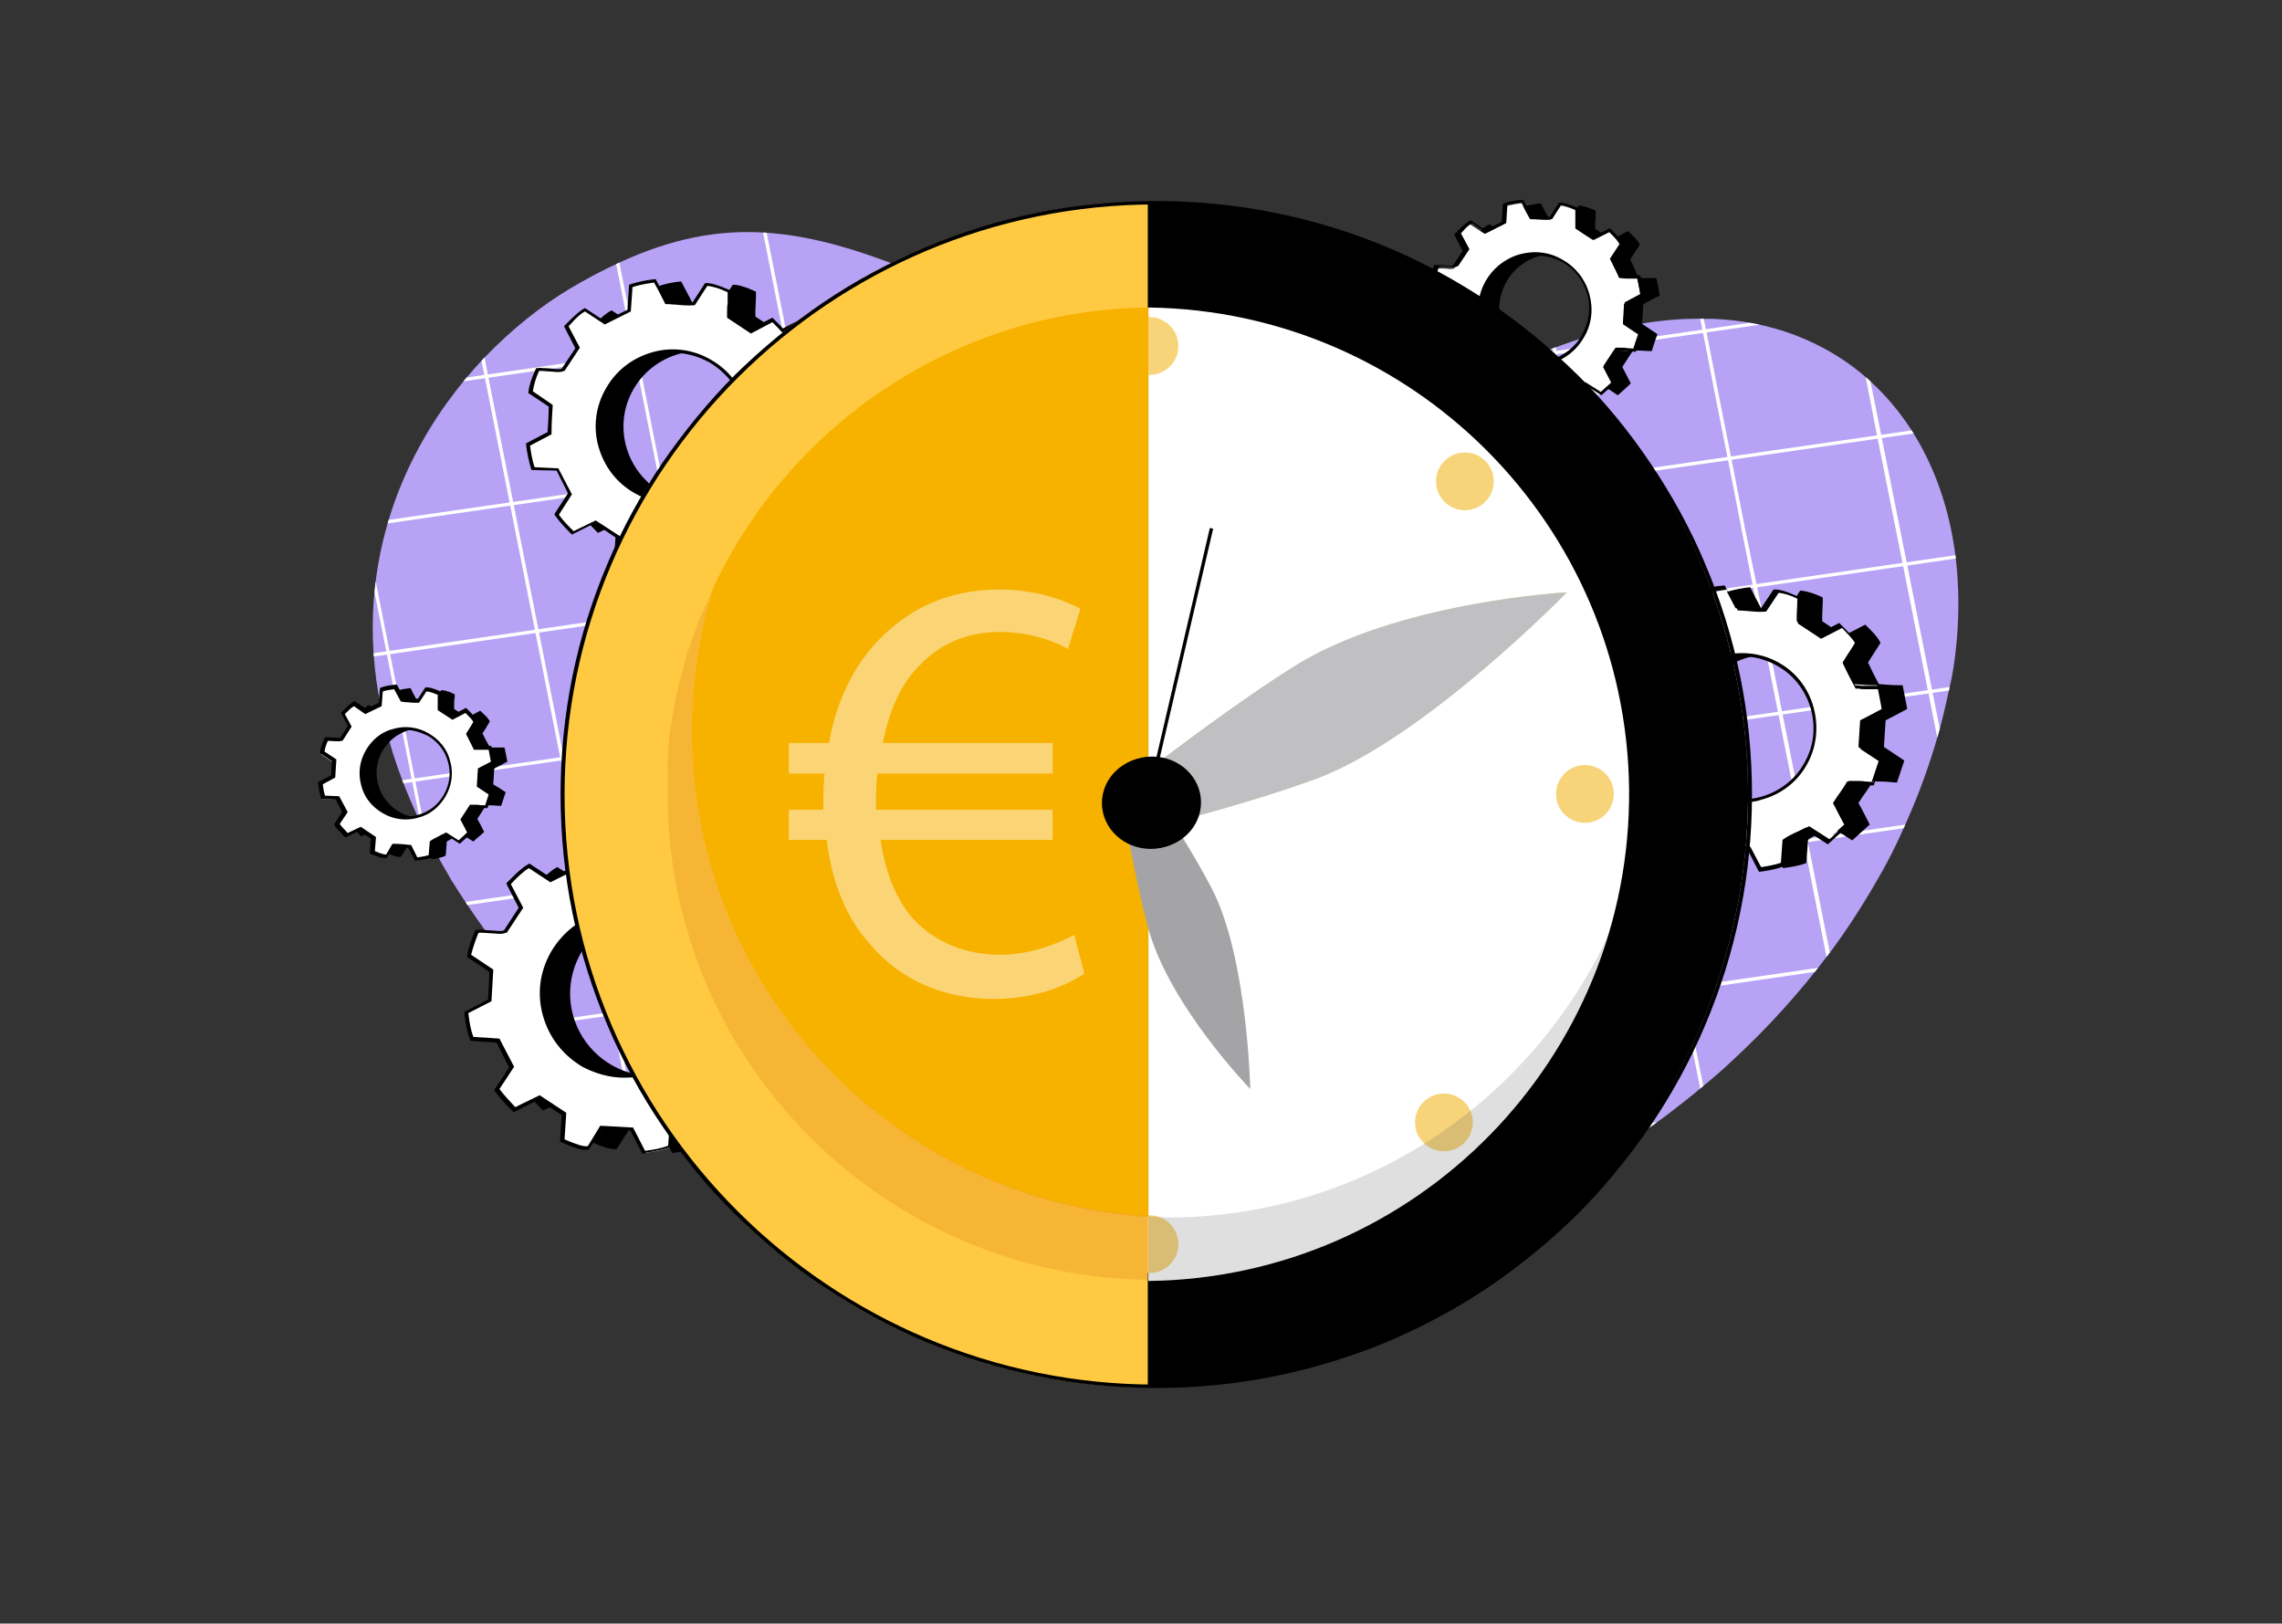<?xml version="1.0" encoding="UTF-8"?>
<!-- Generator: Adobe Illustrator 28.0.0, SVG Export Plug-In . SVG Version: 6.00 Build 0)  -->
<svg xmlns="http://www.w3.org/2000/svg" xmlns:xlink="http://www.w3.org/1999/xlink" version="1.1" id="Layer_1" x="0px" y="0px" viewBox="0 0 403 286.7" style="enable-background:new 0 0 403 286.7;" xml:space="preserve">
<rect x="0" y="0" width="403" height="286.7" fill="#333333" stroke="none"/>
<style type="text/css">
	.st0{clip-path:url(#SVGID_00000089576462473314095210000000085176468395440568_);}
	.st1{fill:#FFFFFF;}
	.st2{clip-path:url(#SVGID_00000143615840459957661220000000644723457307189940_);}
	.st3{fill:#FCC683;}
	.st4{fill:#B7A2F5;}
	.st5{clip-path:url(#SVGID_00000181796358601276556990000008079468362391816381_);}
	.st6{fill:#F7D479;}
	.st7{fill:#FFCA42;}
	.st8{fill:#F0A12B;}
	.st9{fill:#F7B200;}
	.st10{opacity:0.2;fill:#606060;}
	.st11{opacity:0.5;fill:#F0A12B;}
	.st12{fill:#A4A4A6;}
	.st13{opacity:0.46;}
	.st14{fill:#C0C0C2;}
	.st15{fill:#A4A4FF;}
	.st16{fill:#D36D11;}
	.st17{fill:#F4C142;}
	.st18{fill:#FFC44D;}
	.st19{fill:#FF8C3E;}
</style>
<g id="die">
	<g>
		<defs>
			<path id="SVGID_00000133489008660454528080000015910349681706666644_" d="M226.4,225.8c8.8-1.5,17.4-3.7,25.8-6.6     c8.6-3,17-6.7,24.9-11.2c6.1-3.4,11.9-7.1,17.4-11.2c2.2-1.7,4.4-3.4,6.5-5.2c1.6-1.3,3.2-2.7,4.7-4.1c6.5-6,12.4-12.5,17.6-19.5     c0,0,0.1-0.1,0.1-0.1c3.4-4.6,6.4-9.4,9.2-14.4c2-3.6,3.7-7.4,5.3-11.2c1.9-4.6,3.5-9.3,4.8-14.1c0.7-2.7,1.3-5.4,1.9-8.2     c0.6-2.9,0.9-5.9,1.1-8.7c0.2-3.2,0.2-6.3,0-9.3c-0.9-13.8-6.1-26-15-34.3c-3.9-3.7-8.6-6.6-13.9-8.6c-4.3-1.6-9.1-2.6-14.3-2.8     c-0.4,0-0.8,0-1.2,0c-7.5-0.2-15.9,1.2-25.1,4.5c-0.4,0.1-0.7,0.3-1.1,0.4c-9.8,3.5-18.2,6-25.6,7.7c-10.7,2.5-19.1,3.3-26.6,2.8     c-5.4-0.3-10.2-1.3-15-2.8c-4.6-1.5-9.1-3.4-13.9-5.7l0,0c-0.4-0.2-0.7-0.4-1.1-0.5c-5.2-2.5-10.1-4.9-14.6-7.1     c-5.1-2.4-9.7-4.6-14.1-6.4c-10.9-4.6-20-7.5-28.8-8.1c-8.5-0.6-16.8,1-26.1,5.3c-2.8,1.3-5.7,2.8-8.7,4.6     c-4.7,2.8-10,6.9-15.1,12.2c-9.1,9.6-17.2,23.1-19.2,39.8c-0.1,1-0.2,2-0.3,3c-0.9,12.1,1.5,25.7,9,40.8c1.4,2.8,3,5.7,4.7,8.6     C86.9,167,97,179.5,111,192.6c0.1,0.1,0.2,0.2,0.3,0.3c9.7,9.1,20.3,16.2,31.4,21.7c2.9,1.4,5.8,2.7,8.8,3.9     c6.7,2.6,13.5,4.7,20.4,6.2c6.1,1.3,12.3,2.2,18.5,2.7c3.1,0.2,6.2,0.4,9.2,0.4C208.6,228,217.6,227.3,226.4,225.8z"></path>
		</defs>
		<use xlink:href="#SVGID_00000133489008660454528080000015910349681706666644_" style="overflow:visible;fill:#B7A2F5;"></use>
		<clipPath id="SVGID_00000146473621545717407110000013718643044281997964_">
			<use xlink:href="#SVGID_00000133489008660454528080000015910349681706666644_" style="overflow:visible;"></use>
		</clipPath>
		<g style="clip-path:url(#SVGID_00000146473621545717407110000013718643044281997964_);">
			<g id="die_1_">
				<g>
					<g>
						<path class="st1" d="M77.2,253.1c-0.1,0-0.3-0.1-0.3-0.3c0-0.2,0.1-0.3,0.3-0.3c78.5-11.3,163.9-23.7,260.9-37.8        c0.2,0,0.3,0.1,0.3,0.3c0,0.2-0.1,0.3-0.3,0.3C241.1,229.4,155.7,241.8,77.2,253.1C77.2,253.1,77.2,253.1,77.2,253.1z"></path>
					</g>
					<g>
						<path class="st1" d="M72.7,230.6c-0.1,0-0.3-0.1-0.3-0.3c0-0.2,0.1-0.3,0.3-0.3c87.3-12.7,178.8-25.9,279.8-40.5        c0.2,0,0.3,0.1,0.3,0.3c0,0.2-0.1,0.3-0.3,0.3C251.6,204.7,160.1,218,72.7,230.6C72.8,230.6,72.7,230.6,72.7,230.6z"></path>
					</g>
					<g>
						<path class="st1" d="M68.3,208.1c-0.1,0-0.3-0.1-0.3-0.3c0-0.2,0.1-0.3,0.3-0.3c99.1-14.3,202.5-29.3,307.3-44.5        c0.2,0,0.3,0.1,0.3,0.3c0,0.2-0.1,0.3-0.3,0.3C270.8,178.9,167.4,193.8,68.3,208.1C68.3,208.1,68.3,208.1,68.3,208.1z"></path>
					</g>
					<g>
						<path class="st1" d="M63.8,185.7c-0.1,0-0.3-0.1-0.3-0.3c0-0.2,0.1-0.3,0.3-0.3c98.9-14.3,202.3-29.3,307.3-44.5        c0.2,0,0.3,0.1,0.3,0.3c0,0.2-0.1,0.3-0.3,0.3C266.1,156.4,162.7,171.3,63.8,185.7C63.8,185.7,63.8,185.7,63.8,185.7z"></path>
					</g>
					<g>
						<path class="st1" d="M59.3,163.2c-0.1,0-0.3-0.1-0.3-0.3c0-0.2,0.1-0.3,0.3-0.3c99-14.4,202.4-29.4,307.3-44.5        c0.2,0,0.3,0.1,0.3,0.3c0,0.2-0.1,0.3-0.3,0.3C261.7,133.8,158.4,148.8,59.3,163.2C59.4,163.2,59.3,163.2,59.3,163.2z"></path>
					</g>
					<g>
						<path class="st1" d="M54.9,140.7c-0.1,0-0.3-0.1-0.3-0.3c0-0.2,0.1-0.3,0.3-0.3c98.9-14.3,202.3-29.3,307.3-44.5        c0.2,0,0.3,0.1,0.3,0.3c0,0.2-0.1,0.3-0.3,0.3C257.2,111.4,153.8,126.3,54.9,140.7C54.9,140.7,54.9,140.7,54.9,140.7z"></path>
					</g>
					<g>
						<path class="st1" d="M50.4,118.2c-0.1,0-0.3-0.1-0.3-0.3c0-0.2,0.1-0.3,0.3-0.3c99-14.4,202.4-29.4,307.3-44.5        c0.2,0,0.3,0.1,0.3,0.3c0,0.2-0.1,0.3-0.3,0.3C252.8,88.8,149.5,103.8,50.4,118.2C50.4,118.2,50.4,118.2,50.4,118.2z"></path>
					</g>
					<g>
						<path class="st1" d="M45.9,95.7c-0.1,0-0.3-0.1-0.3-0.3c0-0.2,0.1-0.3,0.3-0.3c99-14.3,202.4-29.3,307.3-44.5        c0.2,0,0.3,0.1,0.3,0.3c0,0.2-0.1,0.3-0.3,0.3C248.4,66.4,145,81.3,45.9,95.7C46,95.7,45.9,95.7,45.9,95.7z"></path>
					</g>
					<g>
						<path class="st1" d="M41.5,73.2c-0.1,0-0.3-0.1-0.3-0.3c0-0.2,0.1-0.3,0.3-0.3c99-14.4,202.4-29.3,307.3-44.5        c0.2,0,0.3,0.1,0.3,0.3c0,0.2-0.1,0.3-0.3,0.3C243.9,43.8,140.5,58.8,41.5,73.2C41.5,73.2,41.5,73.2,41.5,73.2z"></path>
					</g>
					<g>
						<path class="st1" d="M37,51c-0.1,0-0.3-0.1-0.3-0.3c0-0.2,0.1-0.3,0.3-0.3c6.1-0.9,12.1-1.7,18.2-2.6L81.4,44l8.4-1.2        c6-0.9,11.9-1.7,17.9-2.6c8.8-1.3,17.6-2.5,26.3-3.8c0,0,0,0,0,0l3.9-0.6c7.5-1.1,15-2.2,22.5-3.2c8.8-1.3,17.5-2.5,26.3-3.8        c8.8-1.3,17.6-2.5,26.3-3.8c8.8-1.3,17.6-2.5,26.3-3.8l26.3-3.8c8.8-1.3,17.5-2.5,26.3-3.8l11.5-1.7c0.2,0,0.3,0.1,0.3,0.3        c0,0.2-0.1,0.3-0.3,0.3l-11.5,1.7c-8.8,1.3-17.5,2.5-26.3,3.8l-26.3,3.8c-8.8,1.3-17.6,2.5-26.3,3.8        c-8.8,1.3-17.6,2.5-26.3,3.8c-8.8,1.3-17.5,2.5-26.3,3.8c-7.5,1.1-15,2.2-22.5,3.2l-3.9,0.6c0,0,0,0,0,0        c-8.8,1.3-17.6,2.5-26.3,3.8c-6,0.9-11.9,1.7-17.9,2.6l-8.4,1.2l-26.3,3.8C49.2,49.3,43.1,50.2,37,51C37,51,37,51,37,51z"></path>
					</g>
					<g>
						<path class="st1" d="M32.5,28.6c-0.1,0-0.3-0.1-0.3-0.3c0-0.2,0.1-0.3,0.3-0.3l18.2-2.6c5-0.7,10.1-1.5,15.1-2.2L77,21.6        l26.3-3.8c8.8-1.3,17.6-2.5,26.3-3.8c3.2-0.5,6.3-0.9,9.5-1.4l4.5-0.6c0.2,0,0.3,0.1,0.3,0.3c0,0.2-0.1,0.3-0.3,0.3l-4.5,0.6        c-3.2,0.5-6.3,0.9-9.5,1.4c-8.8,1.3-17.6,2.5-26.3,3.8l-26.3,3.8l-11.2,1.6c-5,0.7-10.1,1.5-15.1,2.2L32.5,28.6        C32.6,28.6,32.5,28.6,32.5,28.6z"></path>
					</g>
				</g>
				<g>
					<g>
						<path class="st1" d="M98.8,267.9c-0.1,0-0.3-0.1-0.3-0.2C84.2,195.4,68.9,118.3,50.3,25c0-0.2,0.1-0.3,0.2-0.4        c0.2,0,0.3,0.1,0.4,0.2c18.5,93.3,33.8,170.4,48.2,242.7C99.1,267.7,99,267.9,98.8,267.9C98.8,267.9,98.8,267.9,98.8,267.9z"></path>
					</g>
					<g>
						<path class="st1" d="M125.1,264.1c-0.1,0-0.3-0.1-0.3-0.2c-14.4-72.3-29.7-149.4-48.2-242.7c0-0.2,0.1-0.3,0.2-0.4        c0.2,0,0.3,0.1,0.4,0.2c18.5,93.3,33.8,170.4,48.2,242.7C125.5,263.9,125.4,264,125.1,264.1        C125.2,264.1,125.2,264.1,125.1,264.1z"></path>
					</g>
					<g>
						<path class="st1" d="M151.5,260.3c-0.1,0-0.3-0.1-0.3-0.2c-14.3-72.2-29.6-149.3-48.2-242.7c0-0.2,0.1-0.3,0.2-0.4        c0.2,0,0.3,0.1,0.4,0.2c18.5,93.4,33.8,170.5,48.2,242.7C151.8,260.1,151.7,260.2,151.5,260.3        C151.5,260.3,151.5,260.3,151.5,260.3z"></path>
					</g>
					<g>
						<path class="st1" d="M177.8,256.5c-0.1,0-0.3-0.1-0.3-0.2c-14.3-72.3-29.7-149.4-48.2-242.7c0-0.2,0.1-0.3,0.2-0.4        c0.2,0,0.3,0.1,0.4,0.2c18.5,93.3,33.8,170.4,48.2,242.7C178.1,256.3,178,256.4,177.8,256.5        C177.8,256.4,177.8,256.5,177.8,256.5z"></path>
					</g>
					<g>
						<path class="st1" d="M204.1,252.6c-0.1,0-0.3-0.1-0.3-0.2c-1.1-5.8-2.3-11.6-3.4-17.3c-1.5-7.5-3-15-4.5-22.5        c-1.5-7.5-3-14.9-4.5-22.4c-1.5-7.5-3-15-4.5-22.5l-4.5-22.5l-4.5-22.4c-1.5-7.5-3-15-4.5-22.5l-0.6-3        c-1.3-6.5-2.6-12.9-3.9-19.4l-5.3-26.6c-1.2-6.1-2.4-12.2-3.6-18.3c-1.2-6-2.4-12-3.6-18l-0.5-2.7c0-0.2,0.1-0.3,0.2-0.4        c0.2,0,0.3,0.1,0.4,0.2l0.5,2.7c1.2,6,2.4,12,3.6,18c1.2,6.1,2.4,12.2,3.6,18.3l5.3,26.6c1.3,6.5,2.6,12.9,3.9,19.4l0.6,3        c1.5,7.5,3,15,4.5,22.5l4.5,22.4l4.5,22.5c1.5,7.5,3,15,4.5,22.5c1.5,7.5,3,14.9,4.5,22.4c1.5,7.5,3,15,4.5,22.5        c1.1,5.8,2.3,11.6,3.4,17.3C204.5,252.4,204.4,252.6,204.1,252.6C204.2,252.6,204.2,252.6,204.1,252.6z"></path>
					</g>
					<g>
						<path class="st1" d="M230.5,248.8c-0.1,0-0.3-0.1-0.3-0.2l-4.3-21.7c-1.2-6-2.4-12.1-3.6-18.1l-6.4-32.1l-2.7-13.6        c-1.4-7.2-2.9-14.4-4.3-21.7l-4.5-22.4c-1.5-7.5-3-15-4.5-22.5c-1.5-7.5-3-14.9-4.5-22.4l0-0.2c-1.5-7.4-3-14.9-4.4-22.3        l-1.4-6.9c-1-5.2-2.1-10.3-3.1-15.5c-0.8-4-1.6-8-2.4-11.9l-1-5c0-0.2,0.1-0.3,0.2-0.4c0.2,0,0.3,0.1,0.4,0.2l1,5        c0.8,4,1.6,8,2.4,11.9c1,5.2,2.1,10.3,3.1,15.5l1.4,6.9c1.5,7.4,3,14.9,4.4,22.3l0,0.2c1.5,7.5,3,14.9,4.5,22.4        c1.5,7.5,3,15,4.5,22.5l4.5,22.4c1.4,7.2,2.9,14.4,4.3,21.7l9.1,45.7c1.2,6,2.4,12.1,3.6,18.1l4.3,21.7        C230.8,248.6,230.7,248.8,230.5,248.8C230.5,248.8,230.5,248.8,230.5,248.8z"></path>
					</g>
					<g>
						<path class="st1" d="M256.8,245c-0.1,0-0.3-0.1-0.3-0.2c-1-5.2-2.1-10.4-3.1-15.6L252,222c-1.1-5.7-2.3-11.4-3.4-17.1        l-0.8-4.1c-1.2-6.1-2.4-12.2-3.7-18.4c-1.5-7.5-3-15-4.5-22.5l-4.8-24.2c-1.4-6.9-2.7-13.8-4.1-20.7l-4.5-22.5        c-1.4-6.9-2.7-13.8-4.1-20.7l-4.8-24.2c-0.8-4.1-1.6-8.1-2.4-12.2l-2-10.2c-0.9-4.4-1.7-8.7-2.6-13.1c0-0.2,0.1-0.3,0.2-0.4        c0.2,0,0.3,0.1,0.4,0.2c0.9,4.4,1.7,8.7,2.6,13.1l2,10.2c0.8,4.1,1.6,8.1,2.4,12.2l4.8,24.2c1.4,6.9,2.7,13.8,4.1,20.7        l4.5,22.5c1.4,6.9,2.7,13.8,4.1,20.7l4.8,24.2c1.5,7.5,3,15,4.5,22.5c1.2,6.1,2.4,12.2,3.7,18.4l0.8,4.1        c1.1,5.7,2.3,11.4,3.4,17.1l1.4,7.1c1,5.2,2.1,10.4,3.1,15.6C257.1,244.8,257,245,256.8,245C256.9,245,256.8,245,256.8,245z"></path>
					</g>
					<g>
						<path class="st1" d="M283.2,241.2c-0.1,0-0.3-0.1-0.3-0.2c-1.1-5.8-2.3-11.6-3.4-17.3c-0.9-4.5-1.8-9-2.7-13.5l-1.8-9        l-4.5-22.4c-1.5-7.5-3-15-4.5-22.5l-2-10.2c-0.8-4.1-1.6-8.2-2.4-12.2c-1.5-7.5-3-14.9-4.5-22.4l-8.9-44.9        c-1.5-7.5-3-15-4.5-22.5c-0.9-4.4-1.8-8.9-2.6-13.3l-1.8-9.1c-0.6-2.8-1.1-5.7-1.7-8.5l-0.2-0.8c0-0.2,0.1-0.3,0.2-0.4        c0.2,0,0.3,0.1,0.4,0.2l0.2,0.8c0.6,2.8,1.1,5.7,1.7,8.5l1.8,9.1c0.9,4.4,1.8,8.9,2.6,13.3c1.5,7.5,3,15,4.5,22.5l8.9,44.9        c1.5,7.5,3,14.9,4.5,22.4c0.8,4.1,1.6,8.2,2.4,12.2l2,10.2c1.5,7.5,3,15,4.5,22.5l4.5,22.4l1.8,9c0.9,4.5,1.8,9,2.7,13.5        c1.1,5.8,2.3,11.6,3.4,17.3C283.5,241,283.4,241.2,283.2,241.2C283.2,241.2,283.2,241.2,283.2,241.2z"></path>
					</g>
					<g>
						<path class="st1" d="M309.5,237.4c-0.1,0-0.3-0.1-0.3-0.2c-0.7-3.5-1.4-7-2.1-10.5l-1.4-6.9c-1.2-6.3-2.5-12.6-3.7-18.8        l-0.7-3.6c-1.5-7.5-3-14.9-4.5-22.4c-1.5-7.5-3-15-4.5-22.5c-1.5-7.5-3-15-4.5-22.5l-4.5-22.4c-1.5-7.5-3-15-4.5-22.5        l-6.5-32.9c-0.8-4-1.6-8-2.4-12l-1.8-9c-0.9-4.5-1.8-9-2.7-13.5c-0.3-1.7-0.7-3.4-1-5.1l-0.1-0.4c0-0.2,0.1-0.3,0.2-0.4        c0.2,0,0.3,0.1,0.4,0.2l0.1,0.4c0.3,1.7,0.7,3.4,1,5.1c0.9,4.5,1.8,9,2.7,13.5l1.8,9c0.8,4,1.6,8,2.4,12l6.5,32.9        c1.5,7.5,3,15,4.5,22.5l4.5,22.4c1.5,7.5,3,15,4.5,22.5c1.5,7.5,3,15,4.5,22.5c1.5,7.5,3,14.9,4.5,22.4l0.7,3.6        c1.2,6.3,2.5,12.6,3.7,18.8l1.4,6.9c0.7,3.5,1.4,7,2.1,10.5C309.8,237.2,309.7,237.4,309.5,237.4        C309.5,237.4,309.5,237.4,309.5,237.4z"></path>
					</g>
					<g>
						<path class="st1" d="M335.8,233.6c-0.1,0-0.3-0.1-0.3-0.2c-1.2-5.8-2.3-11.6-3.5-17.3c-1.5-7.5-3-15-4.5-22.5        c-1.5-7.5-3-15-4.5-22.4l-8.9-44.9c-1.3-6.4-2.5-12.7-3.8-19.1l-2.7-13.5c-0.8-4.1-1.6-8.2-2.4-12.3c-0.8-4-1.6-8.1-2.4-12.1        l-2-10.3c-0.9-4.3-1.7-8.6-2.6-12.8l-1.9-9.6c-1.5-7.5-3-15-4.5-22.4c-0.1-0.6-0.2-1.1-0.3-1.7c0-0.2,0.1-0.3,0.2-0.4        c0.2,0,0.3,0.1,0.4,0.2c0.1,0.6,0.2,1.1,0.3,1.7c1.5,7.5,3,15,4.5,22.4l1.9,9.6c0.9,4.3,1.7,8.6,2.6,12.8l2,10.3        c0.8,4,1.6,8.1,2.4,12.1c0.8,4.1,1.6,8.2,2.4,12.3L311,107c1.3,6.4,2.5,12.7,3.8,19.1l8.9,44.9c1.5,7.5,3,15,4.5,22.4        c1.5,7.5,3,15,4.5,22.5c1.2,5.8,2.3,11.6,3.5,17.3C336.2,233.4,336.1,233.6,335.8,233.6C335.9,233.6,335.9,233.6,335.8,233.6z        "></path>
					</g>
					<g>
						<path class="st1" d="M357.5,206.1c-0.1,0-0.3-0.1-0.3-0.2c-2.6-12.8-5.1-25.7-7.7-38.5l-9.3-46.8c-1.4-6.9-2.7-13.7-4.1-20.6        l-4.5-22.5L327.2,55l-2-10.3c-0.8-4.1-1.6-8.1-2.4-12.2c-1.3-6.8-2.7-13.5-4-20.3c0-0.2,0.1-0.3,0.2-0.4        c0.2,0,0.3,0.1,0.4,0.2c1.3,6.8,2.7,13.5,4,20.3c0.8,4.1,1.6,8.1,2.4,12.2l2,10.3l4.5,22.4l4.5,22.5        c1.4,6.9,2.7,13.7,4.1,20.6l9.3,46.8c2.6,12.8,5.1,25.7,7.7,38.5C357.8,205.9,357.7,206,357.5,206.1        C357.5,206.1,357.5,206.1,357.5,206.1z"></path>
					</g>
				</g>
			</g>
		</g>
	</g>
</g>
<g id="gears">
	<g>
		<g>
			<path d="M287.9,45.8c0.6-0.9,1.1-1.7,1.7-2.6c-0.5-1-1.3-1.6-2.1-2.4c-0.9,0.5-1.8,1-2.9,1.5c-0.9-0.6-1.9-1.2-2.9-1.9     c0-0.2,0-0.4,0-0.6c0-0.7,0.1-1.3,0.1-2c0-0.2,0-0.4,0-0.6c-1.3-0.6-2.4-0.9-3-0.9c-0.5,0.8-1.1,1.6-1.6,2.5     c-1.2,0.1-2.4-0.1-3.6-0.1c-0.5-0.9-1-1.8-1.5-2.8c-1,0.1-2,0.3-3.1,0.6c-0.1,1-0.1,2-0.2,3c0,0.1,0,0.1,0,0.2     c-1.1,0.5-2.1,1.1-3.2,1.6c-0.9-0.6-1.7-1.1-2.6-1.7c-1,0.5-1.7,1.3-2.4,2.1c0.5,1,1,1.9,1.5,2.8c-0.3,0.5-0.6,0.9-0.9,1.4     c-0.3,0.5-0.6,1-1,1.5c-0.3,0.1-0.5,0.1-0.8,0.1c-0.6-0.1-1.3-0.1-1.9-0.1c-0.2,0-0.4,0-0.6,0.1c-0.4,0.9-0.8,1.9-0.9,2.9     c0.9,0.6,1.7,1.1,2.6,1.7c-0.1,1.1-0.1,2.3-0.2,3.5c-0.9,0.5-1.9,1-2.8,1.4c0.1,1,0.3,2.1,0.6,3.1c1,0.1,2,0.1,3.1,0.2     c0.5,1,1.1,2.1,1.6,3.1c-0.6,0.9-1.1,1.8-1.7,2.7c0.6,0.9,1.4,1.6,2.1,2.4c1-0.5,2-1,2.9-1.4c1,0.7,2,1.3,2.9,1.9     c-0.1,1.1-0.1,2.1-0.2,3.2c1.6,0.7,2.5,1,3.1,0.8c0.5-0.8,1-1.6,1.6-2.5c1.2,0,2.4,0.1,3.6,0.2c0.5,1,1,1.9,1.4,2.8     c1.1-0.2,2.1-0.3,3.1-0.7c0.1-1,0.1-2,0.2-3.1c0.9-0.7,2.1-1.1,3.1-1.7c0.9,0.6,1.8,1.2,2.7,1.8c0.8-0.7,1.6-1.4,2.3-2.1     c-0.5-1-1-1.9-1.5-2.9c0.4-0.6,0.7-1.1,1.1-1.7c0.3-0.4,0.5-0.8,0.8-1.2c0.3,0,0.5,0,0.8,0c0.8,0,1.6,0.1,2.5,0.1     c0.3-1,0.6-1.9,1-3c-0.9-0.6-1.8-1.2-2.7-1.8c0.1-1.2,0.1-2.3,0.2-3.5c0.9-0.5,1.9-1,2.9-1.5c0-0.2-0.4-2.4-0.6-3.1     c-0.7,0-1.4,0-2.1,0c-0.4,0-0.7,0-1.1-0.1C288.9,47.9,288.4,46.9,287.9,45.8z M283.9,52c1.4,5.2-1.6,10.6-6.8,12     c-5.2,1.4-10.6-1.6-12-6.8c-1.4-5.2,1.6-10.6,6.8-12C277.1,43.7,282.5,46.8,283.9,52z"></path>
		</g>
		<g>
			<path class="st1" d="M284.5,45.8c0.6-0.9,1.1-1.7,1.7-2.6c-0.5-1-1.3-1.6-2.1-2.4c-0.9,0.5-1.8,1-2.9,1.5     c-0.9-0.6-1.9-1.2-2.9-1.9c0-0.2,0-0.4,0-0.6c0-0.7,0.1-1.3,0.1-2c0-0.2,0-0.4,0-0.6c-1.3-0.6-2.4-0.9-3-0.9     c-0.5,0.8-1.1,1.6-1.6,2.5c-1.2,0.1-2.4-0.1-3.6-0.1c-0.5-0.9-1-1.8-1.5-2.8c-1,0.1-2,0.3-3.1,0.6c-0.1,1-0.1,2-0.2,3     c0,0.1,0,0.1,0,0.2c-1.1,0.5-2.1,1.1-3.2,1.6c-0.9-0.6-1.7-1.1-2.6-1.7c-1,0.5-1.7,1.3-2.4,2.1c0.5,1,1,1.9,1.5,2.8     c-0.3,0.5-0.6,0.9-0.9,1.4c-0.3,0.5-0.6,1-1,1.5c-0.3,0.1-0.5,0.1-0.8,0.1c-0.6-0.1-1.3-0.1-1.9-0.1c-0.2,0-0.4,0-0.6,0.1     c-0.4,0.9-0.8,1.9-0.9,2.9c0.9,0.6,1.7,1.1,2.6,1.7c-0.1,1.1-0.1,2.3-0.2,3.5c-0.9,0.5-1.9,1-2.8,1.4c0.1,1,0.3,2.1,0.6,3.1     c1,0.1,2,0.1,3.1,0.2c0.5,1,1.1,2.1,1.6,3.1c-0.6,0.9-1.1,1.8-1.7,2.7c0.6,0.9,1.4,1.6,2.1,2.4c1-0.5,2-1,2.9-1.4     c1,0.7,2,1.3,2.9,1.9c-0.1,1.1-0.1,2.1-0.2,3.2c1.6,0.7,2.5,1,3.1,0.8c0.5-0.8,1-1.6,1.6-2.5c1.2,0,2.4,0.1,3.6,0.2     c0.5,1,1,1.9,1.4,2.8c1.1-0.2,2.1-0.3,3.1-0.7c0.1-1,0.1-2,0.2-3.1c0.9-0.7,2.1-1.1,3.1-1.7c0.9,0.6,1.8,1.2,2.7,1.8     c0.8-0.7,1.6-1.4,2.3-2.1c-0.5-1-1-1.9-1.5-2.9c0.4-0.6,0.7-1.1,1.1-1.7c0.3-0.4,0.5-0.8,0.8-1.2c0.3,0,0.5,0,0.8,0     c0.8,0,1.6,0.1,2.5,0.1c0.3-1,0.6-1.9,1-3c-0.9-0.6-1.8-1.2-2.7-1.8c0.1-1.2,0.1-2.3,0.2-3.5c0.9-0.5,1.9-1,2.9-1.5     c0-0.2-0.4-2.4-0.6-3.1c-0.7,0-1.4,0-2.1,0c-0.4,0-0.7,0-1.1-0.1C285.5,47.9,285,46.9,284.5,45.8z M280.5,52     c1.4,5.2-1.6,10.6-6.8,12c-5.2,1.4-10.6-1.6-12-6.8c-1.4-5.2,1.6-10.6,6.8-12C273.7,43.7,279.1,46.8,280.5,52z"></path>
			<path d="M273.2,73.8l-1.5-2.8c-1-0.1-2.1-0.2-3.2-0.2l-1.6,2.4l-0.1,0c-0.6,0.1-1.6-0.1-3.3-0.9l-0.2-0.1l0.2-3.2l-2.7-1.8     l-2.9,1.5l-0.3-0.3c-0.7-0.7-1.4-1.4-1.9-2.2l-0.1-0.2l1.7-2.7l-1.5-2.8l-3.1-0.2l-0.1-0.2c-0.3-1-0.5-2-0.7-3.2l0-0.2l2.8-1.5     l0.2-3.2l-2.6-1.8l0-0.2c0.2-1,0.4-1.9,0.9-3l0.1-0.2l0.2,0c0.1,0,0.1,0,0.2,0c0.1,0,0.3,0,0.4,0c0.7,0,1.3,0.1,1.9,0.1     c0.3,0,0.4,0,0.6,0l1.7-2.6l-1.5-2.9l0.2-0.2c0.2-0.1,0.3-0.3,0.5-0.5c0.6-0.6,1.2-1.2,2-1.7l0.2-0.1l2.6,1.7l2.9-1.4l0.2-3.2     l0.2-0.1c0.9-0.3,1.9-0.5,3.2-0.6l0.2,0l1.5,2.8c0.4,0,0.7,0,1.1,0.1c0.7,0.1,1.4,0.1,2.1,0.1l1.6-2.5l0.1,0     c0.6-0.1,1.8,0.3,3.2,0.9l0.2,0.1l0,0.2c0,0.1,0,0.1,0,0.2c0,0.1,0,0.3,0,0.5c0,0.3,0,0.6,0,0.9c0,0.3,0,0.7,0,1.1     c0,0.1,0,0.3,0,0.4c0,0,0,0,0,0l2.6,1.7l2.9-1.5l0.2,0.2c0.1,0.1,0.3,0.3,0.4,0.4c0.6,0.6,1.2,1.2,1.7,2.1l0.1,0.2l-1.7,2.6     l1.4,2.8c0,0,0.1,0,0.1,0c0.2,0,0.5,0,0.8,0c0.5,0,1,0,1.5,0c0.2,0,0.4,0,0.6,0l0.2,0l0.1,0.2c0.2,0.8,0.6,3,0.6,3.2l0,0.2     l-2.9,1.5l-0.2,3.2l2.8,1.8l-1.1,3.4l-0.2,0c-0.4,0-0.9,0-1.3-0.1c-0.4,0-0.8-0.1-1.2-0.1c-0.2,0-0.4,0-0.6,0l-1.7,2.6l1.6,2.9     l-2.7,2.4l-2.8-1.8c-0.4,0.2-0.7,0.4-1.1,0.5c-0.6,0.3-1.2,0.6-1.8,1l-0.2,3.1l-0.2,0.1c-0.9,0.4-1.9,0.5-2.9,0.7L273.2,73.8z      M268.2,70.1l0.2,0c1.3,0,2.5,0.1,3.6,0.2l0.2,0l1.4,2.7l0.1,0c0.9-0.1,1.7-0.3,2.6-0.6l0.2-3l0.1-0.1c0.6-0.4,1.3-0.8,2-1.1     c0.4-0.2,0.8-0.4,1.2-0.6l0.2-0.1l2.7,1.7l2-1.8l-1.5-2.8l2.1-3.2l0.2,0c0.3,0,0.5,0,0.8,0c0.4,0,0.8,0,1.2,0.1     c0.3,0,0.7,0,1.1,0.1l0.8-2.5l-2.7-1.8l0.2-3.9l2.8-1.5c-0.1-0.5-0.4-2-0.5-2.7c-0.1,0-0.3,0-0.4,0c-0.5,0-1,0-1.5,0     c-0.3,0-0.5,0-0.8-0.1c-0.1,0-0.2,0-0.3,0l-0.2,0l-1.7-3.4l1.7-2.6c-0.4-0.7-0.9-1.2-1.5-1.8c-0.1-0.1-0.2-0.2-0.3-0.3l-2.8,1.4     l-3.2-2.1l0-0.2c0-0.1,0-0.1,0-0.2c0-0.1,0-0.3,0-0.5c0-0.4,0-0.7,0-1.1c0-0.3,0-0.6,0-0.9c0-0.1,0-0.3,0-0.4     c-1.2-0.5-2.1-0.8-2.5-0.8l-1.6,2.5l-0.1,0c-0.8,0-1.6,0-2.4-0.1c-0.4,0-0.8-0.1-1.2-0.1l-0.2,0l-1.4-2.8c-1,0.1-1.8,0.3-2.6,0.5     l-0.2,3.2l-3.5,1.7l-2.5-1.7c-0.7,0.4-1.2,0.9-1.7,1.5c-0.1,0.1-0.2,0.2-0.3,0.3l1.5,2.8l-2,3l-0.1,0c-0.3,0.2-0.7,0.2-1,0.1     c-0.6-0.1-1.2-0.1-1.9-0.1c-0.1,0-0.2,0-0.3,0c0,0,0,0,0,0c-0.4,0.9-0.7,1.7-0.8,2.5l2.6,1.7l-0.2,3.9l-2.8,1.4     c0.1,1,0.3,1.8,0.5,2.6l3.1,0.2l1.8,3.4l-1.7,2.6c0.5,0.7,1.1,1.3,1.8,2l0,0l2.9-1.4l3.2,2.1l-0.2,3.1c1.3,0.6,2.1,0.8,2.6,0.8     L268.2,70.1z M271.1,64.7c-1.7,0-3.4-0.4-5-1.3c-2.3-1.3-4-3.5-4.7-6.1c-1.5-5.4,1.7-10.9,7-12.4c2.6-0.7,5.3-0.4,7.6,1     c2.3,1.3,4,3.5,4.7,6.1l0,0c0.7,2.6,0.4,5.3-1,7.6c-1.3,2.3-3.5,4-6.1,4.7C272.9,64.5,272,64.7,271.1,64.7z M271.1,45.1     c-0.8,0-1.7,0.1-2.5,0.3c-5,1.4-8,6.6-6.6,11.6c0.7,2.4,2.3,4.5,4.5,5.7c2.2,1.2,4.8,1.6,7.2,0.9c2.4-0.7,4.5-2.3,5.7-4.5     c1.2-2.2,1.6-4.8,0.9-7.2l0,0c-0.7-2.4-2.3-4.5-4.5-5.7C274.3,45.5,272.7,45.1,271.1,45.1z"></path>
		</g>
	</g>
	<g>
		<g>
			<path d="M141.7,63.4c0.8-1.2,1.5-2.4,2.3-3.6c-0.7-1.3-1.8-2.2-2.8-3.3c-1.3,0.6-2.5,1.3-3.9,2c-1.2-0.8-2.5-1.7-3.9-2.6     c0-0.2,0-0.5,0-0.8c0-0.9,0.1-1.8,0.1-2.7c0-0.3,0-0.6,0-0.9c-1.7-0.8-3.3-1.3-4.1-1.2c-0.7,1.1-1.5,2.2-2.2,3.4     c-1.6,0.1-3.2-0.1-4.9-0.2c-0.7-1.3-1.3-2.5-2-3.8c-1.4,0.1-2.8,0.4-4.2,0.9c-0.1,1.4-0.2,2.7-0.3,4.1c0,0.1,0,0.2,0,0.3     c-1.5,0.7-2.9,1.4-4.3,2.1c-1.2-0.8-2.3-1.5-3.5-2.3c-1.3,0.7-2.3,1.8-3.3,2.8c0.7,1.3,1.3,2.6,2,3.9c-0.4,0.6-0.8,1.2-1.2,1.9     c-0.4,0.7-0.9,1.3-1.3,2c-0.3,0.2-0.7,0.2-1.1,0.1c-0.9-0.1-1.8-0.1-2.6-0.2c-0.2,0-0.5,0-0.8,0.1c-0.6,1.3-1,2.6-1.3,4     c1.2,0.8,2.3,1.5,3.5,2.4c-0.1,1.6-0.2,3.1-0.2,4.8c-1.3,0.7-2.5,1.3-3.8,2c0.1,1.4,0.4,2.8,0.9,4.2c1.4,0.1,2.8,0.2,4.2,0.2     c0.7,1.4,1.4,2.8,2.2,4.3c-0.8,1.2-1.5,2.4-2.4,3.6c0.8,1.2,1.8,2.2,2.8,3.2c1.4-0.7,2.7-1.3,4-1.9c1.4,0.9,2.7,1.8,4,2.6     c-0.1,1.5-0.2,2.9-0.3,4.3c2.2,1,3.4,1.3,4.2,1.2c0.7-1.1,1.4-2.2,2.2-3.4c1.6,0,3.3,0.1,4.9,0.3c0.7,1.4,1.3,2.6,2,3.8     c1.4-0.2,2.8-0.4,4.2-0.9c0.1-1.4,0.2-2.7,0.3-4.2c1.3-0.9,2.8-1.5,4.3-2.3c1.2,0.8,2.4,1.6,3.7,2.4c1.1-1,2.1-1.9,3.2-2.9     c-0.7-1.4-1.4-2.6-2.1-3.9c0.5-0.8,1-1.5,1.5-2.3c0.4-0.5,0.7-1.1,1.1-1.6c0.4,0,0.7,0,1.1,0c1.1,0,2.2,0.1,3.3,0.2     c0.4-1.3,0.9-2.7,1.3-4c-1.3-0.8-2.5-1.6-3.7-2.4c0.1-1.6,0.2-3.2,0.3-4.8c1.3-0.7,2.5-1.3,3.9-2c0-0.2-0.6-3.3-0.9-4.3     c-1,0-1.9,0-2.9-0.1c-0.5,0-1-0.1-1.5-0.1C143.1,66.2,142.4,64.8,141.7,63.4z M136.3,71.8c2,7.1-2.2,14.4-9.3,16.4     c-7.1,2-14.4-2.2-16.4-9.3c-2-7.1,2.2-14.4,9.3-16.4C127,60.5,134.3,64.7,136.3,71.8z"></path>
		</g>
		<g>
			<path class="st1" d="M137.1,63.4c0.8-1.2,1.5-2.4,2.3-3.6c-0.7-1.3-1.8-2.2-2.8-3.3c-1.3,0.6-2.5,1.3-3.9,2     c-1.2-0.8-2.5-1.7-3.9-2.6c0-0.2,0-0.5,0-0.8c0-0.9,0.1-1.8,0.1-2.7c0-0.3,0-0.6,0-0.9c-1.7-0.8-3.3-1.3-4.1-1.2     c-0.7,1.1-1.5,2.2-2.2,3.4c-1.6,0.1-3.2-0.1-4.9-0.2c-0.7-1.3-1.3-2.5-2-3.8c-1.4,0.1-2.8,0.4-4.2,0.9c-0.1,1.4-0.2,2.7-0.3,4.1     c0,0.1,0,0.2,0,0.3c-1.5,0.7-2.9,1.4-4.3,2.1c-1.2-0.8-2.3-1.5-3.5-2.3c-1.3,0.7-2.3,1.8-3.3,2.8c0.7,1.3,1.3,2.6,2,3.9     c-0.4,0.6-0.8,1.2-1.2,1.9c-0.4,0.7-0.9,1.3-1.3,2c-0.3,0.2-0.7,0.2-1.1,0.1c-0.9-0.1-1.8-0.1-2.6-0.2c-0.2,0-0.5,0-0.8,0.1     c-0.6,1.3-1,2.6-1.3,4c1.2,0.8,2.3,1.5,3.5,2.4c-0.1,1.6-0.2,3.1-0.2,4.8c-1.3,0.7-2.5,1.3-3.8,2c0.1,1.4,0.4,2.8,0.9,4.2     c1.4,0.1,2.8,0.2,4.2,0.2c0.7,1.4,1.4,2.8,2.2,4.3c-0.8,1.2-1.5,2.4-2.4,3.6c0.8,1.2,1.8,2.2,2.8,3.2c1.4-0.7,2.7-1.3,4-1.9     c1.4,0.9,2.7,1.8,4,2.6c-0.1,1.5-0.2,2.9-0.3,4.3c2.2,1,3.4,1.3,4.2,1.2c0.7-1.1,1.4-2.2,2.2-3.4c1.6,0,3.3,0.1,4.9,0.3     c0.7,1.4,1.3,2.6,2,3.8c1.4-0.2,2.8-0.4,4.2-0.9c0.1-1.4,0.2-2.7,0.3-4.2c1.3-0.9,2.8-1.5,4.3-2.3c1.2,0.8,2.4,1.6,3.7,2.4     c1.1-1,2.1-1.9,3.2-2.9c-0.7-1.4-1.4-2.6-2.1-3.9c0.5-0.8,1-1.5,1.5-2.3c0.4-0.5,0.7-1.1,1.1-1.6c0.4,0,0.7,0,1.1,0     c1.1,0,2.2,0.1,3.3,0.2c0.4-1.3,0.9-2.7,1.3-4c-1.3-0.8-2.5-1.6-3.7-2.4c0.1-1.6,0.2-3.2,0.3-4.8c1.3-0.7,2.5-1.3,3.9-2     c0-0.2-0.6-3.3-0.9-4.3c-1,0-1.9,0-2.9-0.1c-0.5,0-1-0.1-1.5-0.1C138.5,66.2,137.8,64.8,137.1,63.4z M131.7,71.8     c2,7.1-2.2,14.4-9.3,16.4c-7.1,2-14.4-2.2-16.4-9.3c-2-7.1,2.2-14.4,9.3-16.4C122.4,60.5,129.7,64.7,131.7,71.8z"></path>
			<path d="M121.8,101.3l-2-3.8c-1.4-0.1-2.9-0.2-4.5-0.3l-2.2,3.3l-0.1,0c-0.9,0.2-2.1-0.2-4.4-1.2l-0.2-0.1l0.3-4.3l-3.7-2.5l-4,2     l-0.4-0.4c-0.9-0.9-1.8-1.9-2.6-3l-0.1-0.2l2.4-3.7l-2-4L93.9,83l-0.1-0.2c-0.4-1.3-0.7-2.7-0.9-4.3l0-0.2l3.8-2     c0.1-1.5,0.2-3,0.2-4.5l-3.6-2.4l0-0.2c0.2-1.3,0.6-2.5,1.3-4l0.1-0.2l0.2,0c0.1,0,0.2,0,0.2,0c0.2,0,0.4-0.1,0.6,0     c1,0,1.8,0.1,2.6,0.2c0.4,0,0.7,0,0.9-0.1l2.4-3.6l-2-3.9l0.2-0.2c0.2-0.2,0.4-0.4,0.6-0.6c0.8-0.8,1.7-1.7,2.7-2.3l0.2-0.1     l3.5,2.3l4-2l0.3-4.4l0.2-0.1c1.3-0.4,2.6-0.7,4.3-0.9l0.2,0l0.1,0.2c0.7,1.3,1.3,2.5,1.9,3.7c0.5,0,1,0.1,1.5,0.1     c1,0.1,2,0.2,3,0.1l2.2-3.4l0.1,0c0.8-0.1,2.4,0.4,4.2,1.2l0.2,0.1l0,0.2c0,0.1,0,0.2,0,0.2c0,0.2,0,0.4,0,0.6c0,0.4,0,0.9,0,1.3     c0,0.5,0,1-0.1,1.4c0,0.2,0,0.4,0,0.6c0,0,0,0.1,0,0.1l3.6,2.4l3.9-2l0.2,0.2c0.2,0.2,0.4,0.4,0.6,0.6c0.8,0.8,1.7,1.7,2.3,2.8     l0.1,0.2l-2.3,3.6l0.3,0.7c0.5,1.1,1.1,2.1,1.6,3.3c0.1,0,0.2,0,0.3,0c0.3,0,0.7,0.1,1,0.1c0.7,0,1.4,0,2,0c0.3,0,0.6,0,0.8,0     l0.2,0l0.1,0.2c0.3,1,0.8,4.1,0.9,4.3l0,0.2l-3.9,2l-0.3,4.5l3.7,2.5l-1.5,4.4l-0.2,0c-0.6,0-1.2-0.1-1.8-0.1     c-0.5,0-1.1-0.1-1.6-0.1c-0.3,0-0.7,0-0.9,0l-1,1.5c-0.5,0.7-1,1.4-1.4,2.2l2.1,4l-3.5,3.2l-3.7-2.4c-0.5,0.3-1,0.5-1.5,0.7     c-0.9,0.4-1.7,0.8-2.5,1.4l0,0.1c-0.1,1.4-0.2,2.7-0.3,3.9l0,0.2l-0.2,0.1c-1.3,0.5-2.5,0.7-3.9,0.9c-0.1,0-0.3,0-0.4,0.1     L121.8,101.3z M115,96.6l0.2,0c1.8,0,3.4,0.1,4.9,0.3l0.2,0l1.9,3.7c0.1,0,0.1,0,0.2,0c1.2-0.2,2.4-0.4,3.6-0.8     c0.1-1.2,0.2-2.4,0.3-3.8l0-0.4l0.1-0.1c0.8-0.6,1.8-1,2.7-1.5c0.5-0.3,1.1-0.5,1.6-0.8l0.2-0.1l3.7,2.4l2.8-2.6l-2.1-3.9     l0.1-0.1c0.5-0.8,1-1.5,1.5-2.3l1.2-1.8l0.2,0c0.3,0,0.7,0,1.1,0c0.5,0,1,0.1,1.6,0.1c0.5,0,1,0.1,1.5,0.1l1.2-3.6l-3.7-2.4     l0.3-5.1l3.8-2c-0.1-0.7-0.5-2.8-0.8-3.8c-0.2,0-0.4,0-0.6,0c-0.7,0-1.4,0-2.1,0c-0.4,0-0.7,0-1.1-0.1c-0.1,0-0.3,0-0.4,0l-0.2,0     l-0.1-0.2c-0.6-1.2-1.1-2.3-1.7-3.4l-0.5-1l2.3-3.6c-0.5-0.9-1.3-1.7-2.1-2.5c-0.1-0.1-0.3-0.3-0.4-0.4l-3.8,2l-4.2-2.8l0-0.2     c0-0.1,0-0.2,0-0.2c0-0.2,0-0.4,0-0.6c0-0.5,0-1,0.1-1.5c0-0.4,0-0.8,0-1.3c0-0.2,0-0.4,0-0.6c0,0,0,0,0-0.1     c-1.5-0.7-2.9-1.1-3.6-1.1c0,0,0,0,0,0l-2.2,3.4l-0.1,0c-1.1,0.1-2.2,0-3.2-0.1c-0.5,0-1.1-0.1-1.7-0.1l-0.2,0l-0.1-0.2     c-0.6-1.2-1.2-2.4-1.9-3.6c-1.4,0.2-2.6,0.4-3.8,0.8l-0.3,4.3l-4.6,2.3l-3.5-2.3c-0.9,0.5-1.7,1.3-2.4,2.1     c-0.2,0.2-0.3,0.3-0.5,0.5l2,3.8l-2.7,4.1l-0.1,0c-0.4,0.2-0.9,0.2-1.3,0.2c-0.8-0.1-1.6-0.1-2.6-0.2c-0.1,0-0.3,0-0.4,0     c0,0-0.1,0-0.1,0c-0.6,1.3-0.9,2.4-1.1,3.6l3.5,2.4l0,0.2c-0.1,1.6-0.2,3.1-0.2,4.8l0,0.2l-3.8,2c0.2,1.4,0.4,2.6,0.8,3.8     l4.2,0.2l2.4,4.6l-2.3,3.6c0.7,1,1.6,1.9,2.5,2.8l0.1,0.1l3.9-1.9l4.3,2.8l-0.3,4.3c1.9,0.8,3,1.2,3.7,1.1L115,96.6z M118.8,88.9     c-2.3,0-4.6-0.6-6.7-1.8c-3.2-1.8-5.4-4.7-6.4-8.2c-1-3.5-0.5-7.2,1.3-10.3c1.8-3.2,4.7-5.4,8.2-6.4c3.5-1,7.2-0.5,10.3,1.3     c3.2,1.8,5.4,4.7,6.4,8.2l0,0c1,3.5,0.5,7.2-1.3,10.3c-1.8,3.2-4.7,5.4-8.2,6.4C121.2,88.8,120,88.9,118.8,88.9z M118.9,62.3     c-1.2,0-2.3,0.2-3.5,0.5c-3.3,0.9-6.1,3.1-7.9,6.1c-1.7,3-2.2,6.5-1.2,9.9c0.9,3.3,3.1,6.1,6.1,7.9c3,1.7,6.5,2.2,9.9,1.2     c3.3-0.9,6.1-3.1,7.9-6.1c1.7-3,2.2-6.5,1.2-9.9l0,0c-0.9-3.3-3.1-6.1-6.1-7.9C123.3,62.9,121.1,62.3,118.9,62.3z"></path>
		</g>
	</g>
	<g>
		<g>
			<path d="M135.2,162.5c0.8-1.3,1.6-2.6,2.5-3.9c-0.8-1.4-2-2.4-3.1-3.6c-1.4,0.7-2.8,1.4-4.2,2.2c-1.4-0.9-2.8-1.8-4.3-2.8     c0-0.3,0-0.6,0-0.9c0-1,0.1-2,0.1-3c0-0.3,0-0.7,0-0.9c-1.9-0.9-3.6-1.4-4.5-1.3c-0.8,1.2-1.6,2.4-2.4,3.7     c-1.8,0.1-3.5-0.2-5.3-0.2c-0.7-1.4-1.4-2.7-2.2-4.2c-1.5,0.2-3,0.4-4.6,0.9c-0.1,1.5-0.2,3-0.3,4.5c0,0.1,0,0.2,0,0.3     c-1.6,0.8-3.2,1.6-4.7,2.3c-1.3-0.8-2.5-1.7-3.8-2.5c-1.4,0.8-2.5,2-3.6,3.1c0.7,1.4,1.5,2.8,2.2,4.2c-0.4,0.7-0.9,1.3-1.3,2     c-0.5,0.7-0.9,1.4-1.4,2.2c-0.4,0.2-0.8,0.2-1.2,0.2c-1-0.1-1.9-0.1-2.9-0.2c-0.3,0-0.5,0.1-0.8,0.1c-0.6,1.4-1.1,2.8-1.4,4.3     c1.3,0.9,2.5,1.7,3.9,2.6c-0.1,1.7-0.2,3.4-0.3,5.2c-1.4,0.7-2.8,1.4-4.2,2.2c0.2,1.6,0.4,3.1,1,4.6c1.5,0.1,3,0.2,4.6,0.3     c0.8,1.5,1.6,3.1,2.4,4.7c-0.8,1.3-1.7,2.6-2.6,4c0.9,1.3,2,2.4,3.1,3.5c1.5-0.7,2.9-1.4,4.3-2.1c1.5,1,2.9,1.9,4.4,2.9     c-0.1,1.6-0.2,3.2-0.3,4.7c2.4,1.1,3.8,1.4,4.6,1.3c0.8-1.2,1.5-2.4,2.4-3.7c1.8,0,3.6,0.2,5.3,0.3c0.8,1.5,1.5,2.8,2.1,4.1     c1.6-0.2,3.1-0.4,4.6-1c0.1-1.5,0.2-3,0.3-4.6c1.4-1,3.1-1.6,4.7-2.5c1.3,0.9,2.7,1.7,4,2.6c1.2-1.1,2.3-2.1,3.5-3.1     c-0.8-1.5-1.5-2.9-2.3-4.3c0.6-0.8,1.1-1.7,1.7-2.5c0.4-0.6,0.8-1.2,1.2-1.8c0.4,0,0.8,0,1.2,0c1.2,0,2.4,0.2,3.6,0.2     c0.5-1.5,1-2.9,1.5-4.4c-1.4-0.9-2.7-1.8-4-2.7c0.1-1.7,0.2-3.5,0.3-5.2c1.4-0.7,2.8-1.4,4.3-2.2c0-0.3-0.7-3.6-1-4.7     c-1.1,0-2.1,0-3.2-0.1c-0.6,0-1.1-0.1-1.6-0.1C136.8,165.5,136,164,135.2,162.5z M129.3,171.6c2.1,7.7-2.4,15.7-10.2,17.9     c-7.7,2.1-15.7-2.4-17.9-10.2c-2.1-7.7,2.4-15.7,10.2-17.9C119.2,159.3,127.2,163.9,129.3,171.6z"></path>
		</g>
		<g>
			<path class="st1" d="M130.2,162.5c0.8-1.3,1.6-2.6,2.5-3.9c-0.8-1.4-2-2.4-3.1-3.6c-1.4,0.7-2.8,1.4-4.2,2.2     c-1.4-0.9-2.8-1.8-4.3-2.8c0-0.3,0-0.6,0-0.9c0-1,0.1-2,0.1-3c0-0.3,0-0.7,0-0.9c-1.9-0.9-3.6-1.4-4.5-1.3     c-0.8,1.2-1.6,2.4-2.4,3.7c-1.8,0.1-3.5-0.2-5.3-0.2c-0.7-1.4-1.4-2.7-2.2-4.2c-1.5,0.2-3,0.4-4.6,0.9c-0.1,1.5-0.2,3-0.3,4.5     c0,0.1,0,0.2,0,0.3c-1.6,0.8-3.2,1.6-4.7,2.3c-1.3-0.8-2.5-1.7-3.8-2.5c-1.4,0.8-2.5,2-3.6,3.1c0.7,1.4,1.5,2.8,2.2,4.2     c-0.4,0.7-0.9,1.3-1.3,2c-0.5,0.7-0.9,1.4-1.4,2.2c-0.4,0.2-0.8,0.2-1.2,0.2c-1-0.1-1.9-0.1-2.9-0.2c-0.3,0-0.5,0.1-0.8,0.1     c-0.6,1.4-1.1,2.8-1.4,4.3c1.3,0.9,2.5,1.7,3.9,2.6c-0.1,1.7-0.2,3.4-0.3,5.2c-1.4,0.7-2.8,1.4-4.2,2.2c0.2,1.6,0.4,3.1,1,4.6     c1.5,0.1,3,0.2,4.6,0.3c0.8,1.5,1.6,3.1,2.4,4.7c-0.8,1.3-1.7,2.6-2.6,4c0.9,1.3,2,2.4,3.1,3.5c1.5-0.7,2.9-1.4,4.3-2.1     c1.5,1,2.9,1.9,4.4,2.9c-0.1,1.6-0.2,3.2-0.3,4.7c2.4,1.1,3.8,1.4,4.6,1.3c0.8-1.2,1.5-2.4,2.4-3.7c1.8,0,3.6,0.2,5.3,0.3     c0.8,1.5,1.5,2.8,2.1,4.1c1.6-0.2,3.1-0.4,4.6-1c0.1-1.5,0.2-3,0.3-4.6c1.4-1,3.1-1.6,4.7-2.5c1.3,0.9,2.7,1.7,4,2.6     c1.2-1.1,2.3-2.1,3.5-3.1c-0.8-1.5-1.5-2.9-2.3-4.3c0.6-0.8,1.1-1.7,1.7-2.5c0.4-0.6,0.8-1.2,1.2-1.8c0.4,0,0.8,0,1.2,0     c1.2,0,2.4,0.2,3.6,0.2c0.5-1.5,1-2.9,1.5-4.4c-1.4-0.9-2.7-1.8-4-2.7c0.1-1.7,0.2-3.5,0.3-5.2c1.4-0.7,2.8-1.4,4.3-2.2     c0-0.3-0.7-3.6-1-4.7c-1.1,0-2.1,0-3.2-0.1c-0.6,0-1.1-0.1-1.6-0.1C131.7,165.5,130.9,164,130.2,162.5z M124.3,171.6     c2.1,7.7-2.4,15.7-10.2,17.9c-7.7,2.1-15.7-2.4-17.9-10.2c-2.1-7.7,2.4-15.7,10.2-17.9C114.1,159.3,122.1,163.9,124.3,171.6z"></path>
			<path d="M113.5,203.8l-2.2-4.2c-1.5-0.1-3.2-0.2-5-0.3L104,203l-0.1,0c-0.9,0.2-2.3-0.2-4.8-1.3l-0.2-0.1l0.3-4.7l-4.1-2.7     l-4.4,2.2l-0.4-0.4c-1-1-2-2.1-2.9-3.3l-0.1-0.2l0.1-0.2c0.9-1.3,1.7-2.6,2.5-3.8l-2.2-4.4l-4.6-0.3l-0.1-0.2     c-0.5-1.4-0.8-2.9-1-4.7l0-0.2l4.2-2.2c0.1-1.7,0.2-3.3,0.2-4.9l-3.9-2.6l0-0.2c0.2-1.4,0.7-2.8,1.4-4.4l0.1-0.2l0.2,0     c0.1,0,0.2,0,0.3,0c0.2,0,0.4-0.1,0.6,0c1.1,0.1,2,0.1,2.9,0.2c0.5,0,0.7,0,1-0.1l2.6-4l-2.2-4.3l0.2-0.2     c0.2-0.2,0.5-0.5,0.7-0.7c0.9-0.9,1.8-1.8,3-2.5l0.2-0.1l3.8,2.5l4.4-2.2l0.3-4.8l0.2-0.1c1.4-0.5,2.9-0.8,4.7-0.9l0.2,0l0.1,0.2     c0.7,1.4,1.4,2.7,2.1,4c0.6,0,1.1,0.1,1.7,0.1c1.1,0.1,2.2,0.2,3.3,0.1l2.4-3.7l0.1,0c0.9-0.1,2.6,0.4,4.6,1.3l0.2,0.1l0,0.2     c0,0.1,0,0.2,0,0.3c0,0.2,0,0.5,0,0.7c0,0.5,0,0.9-0.1,1.4c0,0.5,0,1.1-0.1,1.6c0,0.2,0,0.4,0,0.6c0,0,0,0.1,0,0.1l4,2.6l4.3-2.2     l0.2,0.2c0.2,0.2,0.4,0.4,0.6,0.6c0.9,0.9,1.8,1.8,2.5,3l0.1,0.2l-2.5,3.9l2.2,4.3c0.1,0,0.2,0,0.3,0c0.4,0,0.8,0.1,1.1,0.1     c0.7,0,1.5,0,2.2,0.1c0.3,0,0.6,0,0.9,0l0.2,0l0.1,0.2c0.3,1.1,0.9,4.5,1,4.7l0,0.2l-4.3,2.2l-0.3,4.9l4.1,2.7l-1.6,4.8l-0.2,0     c-0.7,0-1.3-0.1-1.9-0.1c-0.6,0-1.2-0.1-1.7-0.1c-0.4,0-0.7,0-1,0l-1.1,1.7c-0.5,0.8-1,1.6-1.6,2.4c0.7,1.4,1.4,2.7,2.2,4.1     l0.1,0.2l-3.8,3.4l-4.1-2.6c-0.5,0.3-1.1,0.6-1.6,0.8c-1,0.5-1.9,0.9-2.7,1.5l-0.3,4.6l-0.2,0.1c-1.4,0.5-2.8,0.8-4.2,1     c-0.1,0-0.3,0-0.4,0.1L113.5,203.8z M106,198.8l0.2,0c1.9,0.1,3.7,0.2,5.4,0.3l0.2,0l2.1,4.1c0.1,0,0.1,0,0.2,0     c1.4-0.2,2.7-0.4,3.9-0.9l0.3-4.5l0.1-0.1c0.9-0.6,1.9-1.1,2.9-1.6c0.6-0.3,1.2-0.6,1.8-0.9l0.2-0.1l4,2.6l3.1-2.8     c-0.7-1.4-1.4-2.7-2.2-4.1l-0.1-0.2l0.1-0.1c0.6-0.8,1.1-1.7,1.7-2.5l1.3-1.9l0.2,0c0.4,0,0.8,0,1.2,0c0.6,0,1.1,0.1,1.7,0.1     c0.5,0,1.1,0.1,1.7,0.1l1.3-4l-4-2.6l0.4-5.6l4.2-2.2c-0.1-0.7-0.6-3.1-0.9-4.2c-0.2,0-0.5,0-0.7,0c-0.7,0-1.5,0-2.2-0.1     c-0.4,0-0.8,0-1.2-0.1c-0.2,0-0.3,0-0.5,0l-0.2,0l-2.5-5l2.5-3.9c-0.6-1-1.4-1.9-2.3-2.7c-0.2-0.2-0.3-0.3-0.5-0.5l-4.2,2.2     l-4.6-3l0-0.2c0-0.1,0-0.2,0-0.3c0-0.2,0-0.4,0-0.7c0-0.5,0-1.1,0.1-1.6c0-0.5,0-0.9,0.1-1.4c0-0.2,0-0.4,0-0.6c0,0,0-0.1,0-0.1     c-1.7-0.8-3.2-1.2-4-1.2l-2.4,3.7l-0.1,0c-1.2,0.1-2.4,0-3.5-0.1c-0.6,0-1.2-0.1-1.8-0.1l-0.2,0l-0.1-0.2c-0.7-1.3-1.4-2.6-2.1-4     c-1.6,0.2-2.9,0.4-4.1,0.8l-0.3,4.7l-5,2.5l-3.8-2.5c-1,0.6-1.9,1.5-2.7,2.3c-0.2,0.2-0.3,0.4-0.5,0.5l2.2,4.2l-2.9,4.4l-0.1,0     c-0.5,0.2-1,0.2-1.4,0.2c-0.9-0.1-1.8-0.1-2.9-0.2c-0.1,0-0.3,0-0.5,0c0,0-0.1,0-0.1,0c-0.6,1.5-1,2.7-1.3,3.9l3.9,2.6l0,0.2     c-0.1,1.7-0.2,3.4-0.3,5.2l0,0.2l-4.1,2.1c0.2,1.6,0.4,2.9,0.9,4.2l4.6,0.3l2.6,5l-0.1,0.1c-0.8,1.2-1.6,2.5-2.5,3.8     c0.8,1.1,1.8,2.1,2.7,3.1l0.1,0.1l4.3-2.1l4.7,3.1l-0.3,4.7c2.1,0.9,3.3,1.3,4.1,1.2L106,198.8z M110.2,190.3     c-2.5,0-5-0.7-7.3-1.9c-3.4-2-5.9-5.1-7-9c-1.1-3.8-0.6-7.8,1.4-11.3c2-3.4,5.1-5.9,9-7c3.8-1.1,7.8-0.6,11.3,1.4     c3.4,2,5.9,5.1,7,9l0,0c1.1,3.8,0.6,7.8-1.4,11.3c-2,3.4-5.1,5.9-9,7C112.9,190.2,111.6,190.3,110.2,190.3z M110.3,161.2     c-1.3,0-2.5,0.2-3.8,0.5c-3.7,1-6.7,3.4-8.6,6.7c-1.9,3.3-2.4,7.1-1.3,10.8c1,3.7,3.4,6.7,6.7,8.6c3.3,1.9,7.1,2.4,10.8,1.3     c3.7-1,6.7-3.4,8.6-6.7c1.9-3.3,2.4-7.1,1.3-10.8l0,0c-1-3.7-3.4-6.7-6.7-8.6C115.1,161.9,112.7,161.2,110.3,161.2z"></path>
		</g>
	</g>
	<g>
		<g>
			<path d="M85.2,129.5c0.5-0.7,0.9-1.4,1.3-2.1c-0.4-0.8-1.1-1.3-1.7-1.9c-0.7,0.4-1.5,0.8-2.3,1.2c-0.7-0.5-1.5-1-2.3-1.5     c0-0.1,0-0.3,0-0.5c0-0.5,0-1.1,0.1-1.6c0-0.2,0-0.4,0-0.5c-1-0.5-2-0.8-2.4-0.7c-0.4,0.7-0.9,1.3-1.3,2c-1,0.1-1.9-0.1-2.9-0.1     c-0.4-0.7-0.8-1.5-1.2-2.3c-0.8,0.1-1.6,0.2-2.5,0.5c-0.1,0.8-0.1,1.6-0.2,2.4c0,0.1,0,0.1,0,0.2c-0.9,0.4-1.7,0.9-2.5,1.3     c-0.7-0.5-1.4-0.9-2.1-1.4c-0.8,0.4-1.3,1.1-2,1.7c0.4,0.8,0.8,1.5,1.2,2.3c-0.2,0.4-0.5,0.7-0.7,1.1c-0.3,0.4-0.5,0.8-0.8,1.2     c-0.2,0.1-0.4,0.1-0.7,0.1c-0.5-0.1-1-0.1-1.6-0.1c-0.1,0-0.3,0-0.4,0c-0.3,0.8-0.6,1.5-0.7,2.4c0.7,0.5,1.4,0.9,2.1,1.4     c0,0.9-0.1,1.9-0.1,2.8c-0.7,0.4-1.5,0.8-2.3,1.2c0.1,0.8,0.2,1.7,0.5,2.5c0.8,0,1.6,0.1,2.5,0.1c0.4,0.8,0.9,1.7,1.3,2.5     c-0.5,0.7-0.9,1.4-1.4,2.1c0.5,0.7,1.1,1.3,1.7,1.9c0.8-0.4,1.6-0.8,2.3-1.2c0.8,0.5,1.6,1,2.4,1.6c-0.1,0.9-0.1,1.7-0.2,2.5     c1.3,0.6,2,0.8,2.5,0.7c0.4-0.6,0.8-1.3,1.3-2c1,0,2,0.1,2.9,0.2c0.4,0.8,0.8,1.5,1.2,2.2c0.9-0.1,1.7-0.2,2.5-0.6     c0.1-0.8,0.1-1.6,0.2-2.5c0.8-0.5,1.7-0.9,2.5-1.4c0.7,0.5,1.4,0.9,2.2,1.4c0.6-0.6,1.3-1.1,1.9-1.7c-0.4-0.8-0.8-1.6-1.2-2.3     c0.3-0.5,0.6-0.9,0.9-1.4c0.2-0.3,0.4-0.6,0.6-1c0.2,0,0.4,0,0.7,0c0.6,0,1.3,0.1,2,0.1c0.3-0.8,0.5-1.6,0.8-2.4     c-0.7-0.5-1.5-1-2.2-1.4c0.1-0.9,0.1-1.9,0.2-2.8c0.8-0.4,1.5-0.8,2.3-1.2c0-0.1-0.4-1.9-0.5-2.5c-0.6,0-1.1,0-1.7,0     c-0.3,0-0.6,0-0.9-0.1C86,131.1,85.6,130.3,85.2,129.5z M82,134.4c1.2,4.2-1.3,8.5-5.5,9.7c-4.2,1.2-8.5-1.3-9.7-5.5     c-1.2-4.2,1.3-8.5,5.5-9.7C76.5,127.8,80.8,130.2,82,134.4z"></path>
		</g>
		<g>
			<path class="st1" d="M82.4,129.5c0.5-0.7,0.9-1.4,1.3-2.1c-0.4-0.8-1.1-1.3-1.7-1.9c-0.7,0.4-1.5,0.8-2.3,1.2     c-0.7-0.5-1.5-1-2.3-1.5c0-0.1,0-0.3,0-0.5c0-0.5,0-1.1,0.1-1.6c0-0.2,0-0.4,0-0.5c-1-0.5-2-0.8-2.4-0.7c-0.4,0.7-0.9,1.3-1.3,2     c-1,0.1-1.9-0.1-2.9-0.1c-0.4-0.7-0.8-1.5-1.2-2.3c-0.8,0.1-1.6,0.2-2.5,0.5c-0.1,0.8-0.1,1.6-0.2,2.4c0,0.1,0,0.1,0,0.2     c-0.9,0.4-1.7,0.9-2.5,1.3c-0.7-0.5-1.4-0.9-2.1-1.4c-0.8,0.4-1.3,1.1-2,1.7c0.4,0.8,0.8,1.5,1.2,2.3c-0.2,0.4-0.5,0.7-0.7,1.1     c-0.3,0.4-0.5,0.8-0.8,1.2c-0.2,0.1-0.4,0.1-0.7,0.1c-0.5-0.1-1-0.1-1.6-0.1c-0.1,0-0.3,0-0.4,0c-0.3,0.8-0.6,1.5-0.7,2.4     c0.7,0.5,1.4,0.9,2.1,1.4c0,0.9-0.1,1.9-0.1,2.8c-0.7,0.4-1.5,0.8-2.3,1.2c0.1,0.8,0.2,1.7,0.5,2.5c0.8,0,1.6,0.1,2.5,0.1     c0.4,0.8,0.9,1.7,1.3,2.5c-0.5,0.7-0.9,1.4-1.4,2.1c0.5,0.7,1.1,1.3,1.7,1.9c0.8-0.4,1.6-0.8,2.3-1.2c0.8,0.5,1.6,1,2.4,1.6     c-0.1,0.9-0.1,1.7-0.2,2.5c1.3,0.6,2,0.8,2.5,0.7c0.4-0.6,0.8-1.3,1.3-2c1,0,2,0.1,2.9,0.2c0.4,0.8,0.8,1.5,1.2,2.2     c0.9-0.1,1.7-0.2,2.5-0.6c0.1-0.8,0.1-1.6,0.2-2.5c0.8-0.5,1.7-0.9,2.5-1.4c0.7,0.5,1.4,0.9,2.2,1.4c0.6-0.6,1.3-1.1,1.9-1.7     c-0.4-0.8-0.8-1.6-1.2-2.3c0.3-0.5,0.6-0.9,0.9-1.4c0.2-0.3,0.4-0.6,0.6-1c0.2,0,0.4,0,0.7,0c0.6,0,1.3,0.1,2,0.1     c0.3-0.8,0.5-1.6,0.8-2.4c-0.7-0.5-1.5-1-2.2-1.4c0.1-0.9,0.1-1.9,0.2-2.8c0.8-0.4,1.5-0.8,2.3-1.2c0-0.1-0.4-1.9-0.5-2.5     c-0.6,0-1.1,0-1.7,0c-0.3,0-0.6,0-0.9-0.1C83.3,131.1,82.9,130.3,82.4,129.5z M79.2,134.4c1.2,4.2-1.3,8.5-5.5,9.7     c-4.2,1.2-8.5-1.3-9.7-5.5c-1.2-4.2,1.3-8.5,5.5-9.7C73.8,127.8,78.1,130.2,79.2,134.4z"></path>
			<path d="M73.3,152l-1.2-2.3c-0.8-0.1-1.6-0.1-2.5-0.2l-1.3,2l-0.1,0c-0.5,0.1-1.3-0.1-2.7-0.7l-0.2-0.1l0.2-2.6l-2.1-1.4     l-2.4,1.2l-0.3-0.3c-0.5-0.6-1.1-1.1-1.6-1.8l-0.1-0.2l1.4-2.2l-1.1-2.2l-2.5-0.1l-0.1-0.2c-0.3-0.8-0.4-1.6-0.5-2.6l0-0.2     l2.3-1.2l0.1-2.5l-2.1-1.4l0-0.2c0.1-0.8,0.4-1.5,0.8-2.4l0.1-0.2l0.2,0c0,0,0.1,0,0.1,0c0.1,0,0.2,0,0.4,0     c0.6,0,1.1,0.1,1.6,0.1c0.2,0,0.3,0,0.4,0l1.3-2.1l-1.2-2.3l0.2-0.2c0.1-0.1,0.2-0.2,0.4-0.4c0.5-0.5,1-1,1.6-1.4l0.2-0.1     l2.1,1.4l2.2-1.1l0.2-2.6l0.2-0.1c0.8-0.3,1.6-0.4,2.6-0.5l0.2,0l1.2,2.3c0.3,0,0.6,0,0.8,0.1c0.6,0,1.1,0.1,1.7,0.1l1.3-2l0.1,0     c0.5-0.1,1.5,0.2,2.6,0.7l0.2,0.1l0,0.2c0,0,0,0.1,0,0.1c0,0.1,0,0.2,0,0.4c0,0.3,0,0.5,0,0.8c0,0.3,0,0.6,0,0.9     c0,0.1,0,0.2,0,0.3l2,1.3l2.3-1.2l0.2,0.2c0.1,0.1,0.2,0.2,0.3,0.3c0.5,0.5,1,1,1.4,1.7l0.1,0.2l-1.3,2.1l1.1,2.2     c0,0,0.1,0,0.1,0c0.2,0,0.4,0,0.6,0c0.4,0,0.8,0,1.2,0c0.2,0,0.3,0,0.5,0l0.2,0l0.1,0.2c0.2,0.6,0.5,2.4,0.5,2.6l0,0.2l-2.3,1.2     l-0.2,2.5l2.2,1.5l-0.9,2.8l-0.2,0c-0.4,0-0.7,0-1-0.1c-0.3,0-0.6,0-0.9-0.1c-0.2,0-0.3,0-0.5,0l-1.4,2.1l1.3,2.4l-2.2,2     l-2.2-1.4c-0.3,0.1-0.6,0.3-0.8,0.4c-0.5,0.2-1,0.5-1.4,0.8l-0.2,2.5l-0.2,0.1c-0.8,0.3-1.5,0.4-2.3,0.5L73.3,152z M69.3,149     l0.2,0c1,0,2,0.1,2.9,0.2l0.2,0l1.1,2.2l0,0c0.7-0.1,1.4-0.2,2-0.4l0.2-2.4l0.1-0.1c0.5-0.4,1.1-0.6,1.6-0.9     c0.3-0.2,0.6-0.3,1-0.5l0.2-0.1l2.2,1.4l1.5-1.4l-1.2-2.3l1.7-2.6l0.2,0c0.2,0,0.4,0,0.7,0c0.3,0,0.6,0,1,0.1c0.3,0,0.5,0,0.8,0     l0.6-1.9l-2.1-1.4l0.2-3.2l2.3-1.2c-0.1-0.4-0.3-1.5-0.4-2.1c-0.1,0-0.2,0-0.3,0c-0.4,0-0.8,0-1.2,0c-0.2,0-0.4,0-0.6,0     c-0.1,0-0.2,0-0.3,0l-0.2,0l-1.4-2.8l1.3-2.1c-0.3-0.5-0.7-0.9-1.2-1.4c-0.1-0.1-0.1-0.1-0.2-0.2l-2.3,1.2l-2.6-1.7l0-0.2     c0,0,0-0.1,0-0.1c0-0.1,0-0.2,0-0.4c0-0.3,0-0.6,0-0.9c0-0.3,0-0.5,0-0.8c0-0.1,0-0.2,0-0.3c-0.9-0.4-1.6-0.6-2-0.6l-1.3,2     l-0.1,0c-0.7,0-1.3,0-1.9-0.1c-0.3,0-0.7,0-1-0.1l-0.2,0l-1.2-2.2c-0.8,0.1-1.4,0.2-2,0.4l-0.2,2.6l-2.9,1.4l-2-1.4     c-0.5,0.3-0.9,0.7-1.4,1.2c-0.1,0.1-0.1,0.1-0.2,0.2l1.2,2.2l-1.6,2.5l-0.1,0c-0.3,0.1-0.6,0.1-0.8,0.1c-0.5,0-1-0.1-1.5-0.1     c-0.1,0-0.1,0-0.2,0c-0.3,0.7-0.5,1.3-0.6,1.9l2.1,1.4l-0.2,3.2l-2.2,1.2c0.1,0.8,0.2,1.4,0.4,2l2.5,0.1l1.5,2.8l-1.4,2.1     c0.4,0.6,0.9,1,1.4,1.6l2.3-1.1l2.7,1.8l-0.2,2.5c1,0.4,1.6,0.6,2,0.6L69.3,149z M71.6,144.7c-1.4,0-2.8-0.4-4-1.1     c-1.9-1.1-3.3-2.8-3.8-4.9c-0.6-2.1-0.3-4.3,0.8-6.2c1.1-1.9,2.8-3.3,4.9-3.8c2.1-0.6,4.3-0.3,6.2,0.8c1.9,1.1,3.3,2.8,3.8,4.9     c0.6,2.1,0.3,4.3-0.8,6.2c-1.1,1.9-2.8,3.3-4.9,3.8C73.1,144.6,72.4,144.7,71.6,144.7z M71.7,128.9c-0.7,0-1.4,0.1-2,0.3     c-1.9,0.5-3.6,1.8-4.6,3.6c-1,1.8-1.3,3.8-0.7,5.8c0.5,1.9,1.8,3.6,3.6,4.6c1.8,1,3.8,1.3,5.8,0.7c1.9-0.5,3.6-1.8,4.6-3.6     s1.3-3.8,0.7-5.8l0,0c-0.5-1.9-1.8-3.6-3.6-4.6C74.2,129.3,73,128.9,71.7,128.9z"></path>
		</g>
	</g>
	<g>
		<g>
			<path d="M329.9,117c0.7-1.2,1.5-2.3,2.2-3.5c-0.7-1.3-1.7-2.2-2.7-3.2c-1.2,0.6-2.4,1.3-3.8,1.9c-1.2-0.8-2.5-1.6-3.8-2.5     c0-0.2,0-0.5,0-0.8c0-0.9,0.1-1.8,0.1-2.6c0-0.3,0-0.6,0-0.8c-1.7-0.8-3.2-1.2-4-1.2c-0.7,1.1-1.4,2.2-2.2,3.3     c-1.6,0.1-3.1-0.1-4.7-0.2c-0.6-1.2-1.3-2.4-1.9-3.7c-1.3,0.1-2.7,0.4-4.1,0.8c-0.1,1.3-0.2,2.7-0.3,4c0,0.1,0,0.2,0,0.3     c-1.4,0.7-2.8,1.4-4.2,2.1c-1.1-0.8-2.2-1.5-3.4-2.2c-1.3,0.7-2.2,1.8-3.2,2.7c0.7,1.3,1.3,2.5,1.9,3.7c-0.4,0.6-0.8,1.2-1.2,1.8     c-0.4,0.6-0.8,1.3-1.3,1.9c-0.3,0.2-0.7,0.2-1.1,0.1c-0.8-0.1-1.7-0.1-2.6-0.2c-0.2,0-0.5,0-0.7,0.1c-0.5,1.2-1,2.5-1.2,3.9     c1.1,0.8,2.2,1.5,3.4,2.3c-0.1,1.5-0.2,3.1-0.2,4.7c-1.2,0.6-2.4,1.3-3.7,1.9c0.1,1.4,0.4,2.7,0.8,4.1c1.3,0.1,2.7,0.2,4.1,0.2     c0.7,1.4,1.4,2.7,2.1,4.1c-0.7,1.1-1.5,2.3-2.3,3.5c0.8,1.2,1.8,2.1,2.8,3.1c1.3-0.7,2.6-1.3,3.8-1.9c1.3,0.9,2.6,1.7,3.9,2.6     c-0.1,1.4-0.2,2.8-0.3,4.2c2.1,0.9,3.3,1.3,4.1,1.1c0.7-1,1.4-2.1,2.1-3.3c1.6,0,3.2,0.1,4.7,0.3c0.7,1.3,1.3,2.5,1.9,3.7     c1.4-0.2,2.8-0.4,4.1-0.9c0.1-1.3,0.2-2.6,0.3-4.1c1.2-0.9,2.7-1.4,4.2-2.2c1.2,0.8,2.4,1.5,3.6,2.3c1-0.9,2.1-1.9,3.1-2.8     c-0.7-1.3-1.3-2.6-2-3.8c0.5-0.8,1-1.5,1.5-2.2c0.3-0.5,0.7-1,1-1.6c0.4,0,0.7,0,1.1,0c1.1,0,2.1,0.1,3.2,0.2     c0.4-1.3,0.9-2.6,1.3-3.9c-1.2-0.8-2.4-1.6-3.6-2.4c0.1-1.6,0.2-3.1,0.3-4.7c1.2-0.6,2.5-1.3,3.8-2c0-0.2-0.6-3.2-0.8-4.2     c-0.9,0-1.9,0-2.8-0.1c-0.5,0-1-0.1-1.4-0.1C331.2,119.7,330.5,118.3,329.9,117z M324.6,125.1c1.9,6.9-2.1,14-9,15.9     c-6.9,1.9-14-2.1-15.9-9c-1.9-6.9,2.1-14,9-15.9C315.6,114.2,322.7,118.2,324.6,125.1z"></path>
		</g>
		<g>
			<path class="st1" d="M325.4,117c0.7-1.2,1.5-2.3,2.2-3.5c-0.7-1.3-1.7-2.2-2.7-3.2c-1.2,0.6-2.4,1.3-3.8,1.9     c-1.2-0.8-2.5-1.6-3.8-2.5c0-0.2,0-0.5,0-0.8c0-0.9,0.1-1.8,0.1-2.6c0-0.3,0-0.6,0-0.8c-1.7-0.8-3.2-1.2-4-1.2     c-0.7,1.1-1.4,2.2-2.2,3.3c-1.6,0.1-3.1-0.1-4.7-0.2c-0.6-1.2-1.3-2.4-1.9-3.7c-1.3,0.1-2.7,0.4-4.1,0.8c-0.1,1.3-0.2,2.7-0.3,4     c0,0.1,0,0.2,0,0.3c-1.4,0.7-2.8,1.4-4.2,2.1c-1.1-0.8-2.2-1.5-3.4-2.2c-1.3,0.7-2.2,1.8-3.2,2.7c0.7,1.3,1.3,2.5,1.9,3.7     c-0.4,0.6-0.8,1.2-1.2,1.8c-0.4,0.6-0.8,1.3-1.3,1.9c-0.3,0.2-0.7,0.2-1.1,0.1c-0.8-0.1-1.7-0.1-2.6-0.2c-0.2,0-0.5,0-0.7,0.1     c-0.5,1.2-1,2.5-1.2,3.9c1.1,0.8,2.2,1.5,3.4,2.3c-0.1,1.5-0.2,3.1-0.2,4.7c-1.2,0.6-2.4,1.3-3.7,1.9c0.1,1.4,0.4,2.7,0.8,4.1     c1.3,0.1,2.7,0.2,4.1,0.2c0.7,1.4,1.4,2.7,2.1,4.1c-0.7,1.1-1.5,2.3-2.3,3.5c0.8,1.2,1.8,2.1,2.8,3.1c1.3-0.7,2.6-1.3,3.8-1.9     c1.3,0.9,2.6,1.7,3.9,2.6c-0.1,1.4-0.2,2.8-0.3,4.2c2.1,0.9,3.3,1.3,4.1,1.1c0.7-1,1.4-2.1,2.1-3.3c1.6,0,3.2,0.1,4.7,0.3     c0.7,1.3,1.3,2.5,1.9,3.7c1.4-0.2,2.8-0.4,4.1-0.9c0.1-1.3,0.2-2.6,0.3-4.1c1.2-0.9,2.7-1.4,4.2-2.2c1.2,0.8,2.4,1.5,3.6,2.3     c1-0.9,2.1-1.9,3.1-2.8c-0.7-1.3-1.3-2.6-2-3.8c0.5-0.8,1-1.5,1.5-2.2c0.3-0.5,0.7-1,1-1.6c0.4,0,0.7,0,1.1,0     c1.1,0,2.1,0.1,3.2,0.2c0.4-1.3,0.9-2.6,1.3-3.9c-1.2-0.8-2.4-1.6-3.6-2.4c0.1-1.6,0.2-3.1,0.3-4.7c1.2-0.6,2.5-1.3,3.8-2     c0-0.2-0.6-3.2-0.8-4.2c-0.9,0-1.9,0-2.8-0.1c-0.5,0-1-0.1-1.4-0.1C326.7,119.7,326,118.3,325.4,117z M320.1,125.1     c1.9,6.9-2.1,14-9,15.9c-6.9,1.9-14-2.1-15.9-9c-1.9-6.9,2.1-14,9-15.9C311.1,114.2,318.2,118.2,320.1,125.1z"></path>
			<path d="M310.5,153.7l-1.9-3.7c-1.4-0.1-2.8-0.2-4.4-0.3l-2.1,3.2l-0.1,0c-0.8,0.2-2.1-0.2-4.3-1.1l-0.2-0.1l0.3-4.2l-3.6-2.4     l-3.9,1.9l-0.4-0.4c-0.9-0.9-1.8-1.8-2.6-2.9l-0.1-0.2l2.3-3.5l-2-3.8l-4.1-0.2l-0.1-0.2c-0.4-1.3-0.7-2.6-0.9-4.2l0-0.2l3.7-1.9     c0.1-1.5,0.1-2.9,0.2-4.3l-3.5-2.3l0-0.2c0.2-1.2,0.6-2.5,1.2-3.9l0.1-0.2l0.2,0c0.1,0,0.2,0,0.2,0c0.2,0,0.4-0.1,0.5,0     c1,0,1.7,0.1,2.6,0.2c0.4,0,0.6,0,0.9-0.1l2.3-3.5l-2-3.8l0.2-0.2c0.2-0.2,0.4-0.4,0.6-0.6c0.8-0.8,1.6-1.6,2.7-2.2l0.2-0.1     l3.4,2.2l3.9-1.9l0.3-4.3l0.2-0.1c1.2-0.4,2.6-0.7,4.1-0.8l0.2,0l0.1,0.2c0.6,1.2,1.2,2.4,1.9,3.6c0.5,0,1,0.1,1.5,0.1     c1,0.1,1.9,0.1,2.9,0.1l2.2-3.3l0.1,0c0.8-0.1,2.4,0.4,4.1,1.2l0.2,0.1l0,0.2c0,0.1,0,0.2,0,0.2c0,0.2,0,0.4,0,0.6     c0,0.4,0,0.8,0,1.2c0,0.5,0,0.9-0.1,1.4c0,0.2,0,0.4,0,0.6c0,0,0,0.1,0,0.1l3.5,2.3l3.8-2l0.2,0.2c0.2,0.2,0.4,0.4,0.6,0.6     c0.8,0.8,1.6,1.6,2.2,2.7l0.1,0.2l-2.2,3.5l1.9,3.8c0.1,0,0.2,0,0.2,0c0.3,0,0.7,0.1,1,0.1c0.7,0,1.3,0,2,0c0.3,0,0.5,0,0.8,0     l0.2,0l0.1,0.2c0.3,1,0.8,4,0.9,4.2l0,0.2l-3.8,2l-0.3,4.3l3.6,2.4l-1.4,4.3l-0.2,0c-0.6,0-1.2-0.1-1.7-0.1c-0.5,0-1-0.1-1.5-0.1     c-0.3,0-0.6,0-0.9,0l-1,1.5c-0.5,0.7-0.9,1.4-1.4,2.1c0.6,1.2,1.3,2.4,1.9,3.7l0.1,0.2l-3.4,3.1l-3.6-2.3c-0.5,0.3-1,0.5-1.4,0.7     c-0.9,0.4-1.7,0.8-2.4,1.3l-0.3,4.1l-0.2,0.1c-1.2,0.5-2.5,0.7-3.8,0.9c-0.1,0-0.3,0-0.4,0.1L310.5,153.7z M303.9,149.2l0.2,0     c1.7,0,3.3,0.1,4.8,0.3l0.2,0l1.9,3.6c0.1,0,0.1,0,0.2,0c1.2-0.2,2.3-0.4,3.5-0.8l0.3-4l0.1-0.1c0.8-0.6,1.7-1,2.6-1.4     c0.5-0.3,1.1-0.5,1.6-0.8l0.2-0.1l3.6,2.3l2.7-2.5c-0.7-1.2-1.3-2.4-1.9-3.6l-0.1-0.2l0.1-0.1c0.5-0.8,1-1.5,1.5-2.2l1.1-1.7     l0.2,0c0.3,0,0.7,0,1.1,0c0.5,0,1,0,1.6,0.1c0.5,0,1,0.1,1.5,0.1l1.2-3.5l-3.5-2.3l0.3-5l3.7-1.9c-0.1-0.7-0.5-2.7-0.7-3.7     c-0.2,0-0.4,0-0.6,0c-0.7,0-1.3,0-2,0c-0.4,0-0.7,0-1-0.1c-0.1,0-0.3,0-0.4,0l-0.2,0l-2.2-4.4l2.2-3.5c-0.5-0.9-1.3-1.6-2-2.4     c-0.1-0.1-0.3-0.3-0.4-0.4l-3.7,1.9l-4.1-2.7l0-0.2c0-0.1,0-0.1,0-0.2c0-0.2,0-0.4,0-0.6c0-0.5,0-0.9,0.1-1.4c0-0.4,0-0.8,0-1.2     c0-0.2,0-0.4,0-0.6c0,0,0,0,0-0.1c-1.4-0.7-2.8-1.1-3.5-1.1c0,0,0,0,0,0l-2.2,3.3l-0.1,0c-1.1,0.1-2.1,0-3.1-0.1     c-0.5,0-1.1-0.1-1.6-0.1l-0.2,0l-0.1-0.2c-0.6-1.2-1.2-2.3-1.8-3.5c-1.4,0.2-2.5,0.4-3.6,0.7l-0.3,4.2l-4.5,2.2l-3.4-2.2     c-0.9,0.5-1.6,1.3-2.4,2c-0.1,0.1-0.3,0.3-0.5,0.4l1.9,3.7l-2.6,4l-0.1,0c-0.4,0.2-0.9,0.2-1.3,0.2c-0.8-0.1-1.6-0.1-2.5-0.2     c-0.1,0-0.3,0-0.4,0c0,0-0.1,0-0.1,0c-0.6,1.3-0.9,2.4-1.1,3.4l3.4,2.3l0,0.2c-0.1,1.5-0.2,3.1-0.2,4.7l0,0.2l-3.7,1.9     c0.2,1.4,0.4,2.5,0.7,3.6l4.1,0.2l2.3,4.4l-2.3,3.5c0.7,1,1.6,1.9,2.4,2.7l0.1,0.1l3.8-1.9l4.2,2.8l-0.3,4.1     c1.8,0.8,2.9,1.1,3.6,1L303.9,149.2z M307.6,141.7c-2.3,0-4.5-0.6-6.5-1.7c-3.1-1.7-5.3-4.6-6.2-8c-0.9-3.4-0.5-7,1.2-10     c1.7-3.1,4.6-5.3,8-6.2c3.4-0.9,7-0.5,10,1.2c3.1,1.7,5.3,4.6,6.2,8l0,0c0.9,3.4,0.5,7-1.2,10c-1.7,3.1-4.6,5.3-8,6.2     C310,141.6,308.8,141.7,307.6,141.7z M307.7,115.9c-1.1,0-2.3,0.2-3.4,0.5c-3.2,0.9-6,3-7.6,5.9c-1.7,2.9-2.1,6.3-1.2,9.6     c0.9,3.2,3,6,5.9,7.6c2.9,1.7,6.3,2.1,9.6,1.2c3.2-0.9,6-3,7.6-5.9c1.7-2.9,2.1-6.3,1.2-9.6l0,0c-0.9-3.2-3-6-5.9-7.6     C312,116.5,309.8,115.9,307.7,115.9z"></path>
		</g>
	</g>
</g>
<g id="time_and_money">
	<ellipse cx="203.9" cy="140.3" rx="104.8" ry="104.5"></ellipse>
	<path class="st1" d="M202.8,226.2c47.4-0.6,85.3-39.4,84.9-86.8c-0.5-46.8-38.3-84.5-84.9-85.1V226.2z"></path>
	<g>
		<circle class="st6" cx="203" cy="61.1" r="5.1"></circle>
		<circle class="st6" cx="203" cy="219.7" r="5.1"></circle>
		<circle class="st6" cx="279.9" cy="140.2" r="5.1"></circle>
		<circle class="st6" cx="258.7" cy="85" r="5.1"></circle>
		<circle class="st6" cx="255" cy="198.2" r="5.1"></circle>
	</g>
	<g>
		<g>
			<g>
				<path d="M198.2,51.7V71h-2.6V54.9h-1.9l2.6-3.3H198.2z"></path>
			</g>
		</g>
		<g>
			<g>
				<path d="M116.5,144.9c-0.7,0.8-2,1.2-3.7,1.2c-1.7,0-3.1-0.6-4.3-1.7c-1.4-1.3-2.1-3-2.1-4.9c0-1.9,0.7-3.5,2.1-4.9      c1.4-1.3,3-2,5-2c2,0,3.6,0.7,5,2c1.3,1.3,2,3.1,2,5.4v0c0,2.3-0.6,4.3-1.9,6c-1.3,1.7-3,3.8-5.2,6.2h-3.4      C113.1,149.3,115.3,146.8,116.5,144.9z M118,139.5c0-1.2-0.4-2.2-1.3-3c-0.9-0.8-1.9-1.3-3.1-1.3c-1.2,0-2.3,0.4-3.1,1.3      c-0.9,0.8-1.3,1.9-1.3,3c0,1.2,0.4,2.2,1.3,3c0.9,0.8,1.9,1.3,3.1,1.3c1.2,0,2.3-0.4,3.1-1.3C117.6,141.7,118,140.7,118,139.5z"></path>
			</g>
		</g>
		<g>
			<g>
				<path d="M129.7,93.4v19.3h-2.6V96.7h-1.9l2.6-3.3H129.7z"></path>
				<path d="M147.4,106.2c0,1.9-0.7,3.5-2.1,4.9c-1.4,1.3-3.1,2-5,2c-2,0-3.6-0.7-5-2s-2.1-3-2.1-4.9v-5.9c0-1.9,0.7-3.5,2.1-4.9      c1.4-1.3,3-2,5-2c2,0,3.6,0.7,5,2c1.4,1.3,2.1,3,2.1,4.9V106.2z M144.8,100.3c0-1.2-0.4-2.2-1.3-3c-0.9-0.8-1.9-1.3-3.1-1.3      c-1.2,0-2.3,0.4-3.1,1.3c-0.9,0.8-1.3,1.8-1.3,3v5.9c0,1.2,0.4,2.2,1.3,3c0.9,0.8,1.9,1.3,3.1,1.3c1.2,0,2.3-0.4,3.1-1.3      c0.9-0.8,1.3-1.9,1.3-3V100.3z"></path>
			</g>
			<g>
				<path d="M133.7,192.1c-2,0-3.7-0.6-4.9-1.8c-1.2-1.2-1.8-2.6-1.8-4.3c0-2.1,1.2-3.9,3.5-5.6c-1.1-1.2-1.7-2.4-1.7-3.6      c0-1.2,0.5-2.3,1.4-3.2c0.9-0.9,2-1.3,3.3-1.3h0.4c1.3,0,2.4,0.4,3.3,1.3c0.9,0.9,1.4,2,1.4,3.2c0,1.3-0.6,2.5-1.8,3.6      c2.4,1.7,3.6,3.5,3.6,5.6c0,1.7-0.6,3.1-1.8,4.3C137.4,191.5,135.7,192.1,133.7,192.1z M133.7,189.6c1.3,0,2.3-0.3,3-1      c0.7-0.7,1.1-1.5,1.1-2.5c0-1-0.4-1.8-1.1-2.6c-0.7-0.7-1.7-1.2-3-1.5c-1.3,0.3-2.4,0.8-3.1,1.5c-0.7,0.7-1,1.6-1,2.6      c0,1,0.4,1.8,1.1,2.5C131.4,189.2,132.4,189.6,133.7,189.6z M133.6,174.9c-0.1,0-0.1,0-0.1,0c-0.6,0-1,0.2-1.4,0.6      c-0.4,0.4-0.6,0.9-0.6,1.4c0,0.6,0.2,1.1,0.6,1.5c0.4,0.4,0.8,0.7,1.1,0.8c0.2,0.1,0.3,0.1,0.5,0.1c0.1,0,0.3-0.1,0.5-0.1      c0.3-0.1,0.7-0.4,1.1-0.8c0.4-0.4,0.6-0.9,0.6-1.5c0-0.6-0.2-1-0.6-1.4c-0.4-0.4-0.9-0.6-1.5-0.6c0,0-0.1,0-0.1,0H133.6z"></path>
			</g>
		</g>
		<g>
			<g>
				<path d="M159.3,60.4v19.3h-2.6V63.7h-1.9l2.6-3.3H159.3z"></path>
				<path d="M173,60.4v19.3h-2.6V63.7h-1.9l2.6-3.3H173z"></path>
			</g>
			<g>
				<path d="M165.9,204.9c-2.1,2.2-3.7,4.1-4.8,5.7c-1.1,1.6-1.7,3.7-1.8,6.3h-2.6c0.1-3.3,0.8-5.8,2.1-7.5c1.3-1.7,2.8-3.6,4.6-5.5      s2.7-3.2,2.9-3.8h-9.5v-2.5h12.4C169,200.2,167.9,202.6,165.9,204.9z"></path>
			</g>
		</g>
	</g>
	<path class="st7" d="M202.8,35.6C145,36.2,98.6,83.5,99.1,141.3c0.6,57.1,46.8,103.1,103.6,103.7V35.6z"></path>
	<g>
		<path class="st8" d="M119,126.3c0-0.2,0.1-0.4,0.1-0.7C119.1,125.8,119.1,126,119,126.3z"></path>
		<path class="st8" d="M119.2,125.1c0-0.2,0.1-0.5,0.1-0.7C119.3,124.7,119.3,124.9,119.2,125.1z"></path>
		<path class="st8" d="M119.4,124c0-0.2,0.1-0.5,0.1-0.7C119.5,123.5,119.5,123.8,119.4,124z"></path>
		<path class="st8" d="M118.7,128.6c0-0.2,0.1-0.5,0.1-0.7C118.8,128.1,118.7,128.3,118.7,128.6z"></path>
		<path class="st8" d="M118.9,127.4c0-0.2,0.1-0.5,0.1-0.7C118.9,127,118.9,127.2,118.9,127.4z"></path>
		<path class="st8" d="M119.7,122.9c0.1-0.3,0.1-0.5,0.2-0.8C119.8,122.4,119.7,122.6,119.7,122.9z"></path>
		<path class="st8" d="M118.5,129.8c0-0.3,0.1-0.5,0.1-0.8C118.6,129.3,118.6,129.6,118.5,129.8z"></path>
		<path class="st8" d="M120.5,119.3c0.1-0.3,0.1-0.6,0.2-0.9C120.6,118.8,120.5,119.1,120.5,119.3z"></path>
		<path class="st8" d="M120.8,118.2c0.1-0.3,0.1-0.5,0.2-0.8C120.9,117.6,120.8,117.9,120.8,118.2z"></path>
		<path class="st8" d="M119.9,121.8c0.2-0.7,0.3-1.5,0.5-2.2C120.2,120.3,120.1,121,119.9,121.8z"></path>
		<path class="st8" d="M118,135.9c0-0.2,0-0.4,0-0.6C118,135.5,118,135.7,118,135.9z"></path>
		<path class="st8" d="M117.9,139.4c0-0.2,0-0.4,0-0.7C117.9,139,117.9,139.2,117.9,139.4z"></path>
		<path class="st8" d="M117.9,140.8c0-0.3,0-0.5,0-0.8C117.9,140.2,117.9,140.5,117.9,140.8z"></path>
		<path class="st8" d="M117.9,138.2c0-0.2,0-0.4,0-0.6C117.9,137.8,117.9,138,117.9,138.2z"></path>
		<path class="st8" d="M202.8,226.2L202.8,226.2c-14.2-0.2-27.6-3.8-39.3-10.1C175.2,222.4,188.6,226,202.8,226.2z"></path>
		<path class="st8" d="M118.4,131.3c0-0.4,0.1-0.8,0.1-1.1C118.4,130.5,118.4,130.9,118.4,131.3z"></path>
		<path class="st8" d="M121.1,117c0.1-0.3,0.1-0.5,0.2-0.8C121.2,116.5,121.2,116.8,121.1,117z"></path>
		<path class="st8" d="M118.2,133.6c0-0.2,0-0.4,0.1-0.7C118.2,133.1,118.2,133.4,118.2,133.6z"></path>
		<path class="st8" d="M118.2,132.4c0-0.3,0-0.5,0.1-0.8C118.3,131.9,118.3,132.2,118.2,132.4z"></path>
		<path class="st8" d="M118.1,134.7c0-0.2,0-0.4,0-0.6C118.1,134.3,118.1,134.5,118.1,134.7z"></path>
		<path class="st8" d="M118,137.1c0-0.2,0-0.4,0-0.6C118,136.6,118,136.9,118,137.1z"></path>
		<path class="st8" d="M125,106.1c0.1-0.3,0.3-0.6,0.4-0.9C125.2,105.5,125.1,105.8,125,106.1z"></path>
		<path class="st8" d="M122.4,112.7c0.4-1.1,0.8-2.2,1.2-3.3C123.2,110.5,122.8,111.6,122.4,112.7z"></path>
		<path class="st9" d="M122.2,129.9c0.4,45.4,36,82.2,80.6,85V54.3c-34.5,0.4-64.1,21.2-77.4,50.7c0.2-0.3,0.3-0.7,0.5-1    C123.4,112.2,122.1,120.9,122.2,129.9z"></path>
		<path class="st8" d="M122.1,113.8c0.1-0.3,0.2-0.6,0.3-0.9C122.3,113.2,122.2,113.5,122.1,113.8z"></path>
		<path class="st8" d="M124.5,107.2c0.1-0.3,0.3-0.6,0.4-0.9C124.8,106.6,124.6,106.9,124.5,107.2z"></path>
		<path class="st8" d="M123.6,109.4c0.1-0.3,0.3-0.7,0.4-1C123.9,108.7,123.7,109.1,123.6,109.4z"></path>
		<path class="st8" d="M121.4,115.9c0.1-0.3,0.2-0.5,0.2-0.8C121.5,115.4,121.5,115.7,121.4,115.9z"></path>
		<path class="st8" d="M124.1,108.2c0.1-0.3,0.2-0.6,0.4-0.9C124.3,107.6,124.2,107.9,124.1,108.2z"></path>
		<path class="st8" d="M121.7,114.8c0.1-0.3,0.2-0.5,0.3-0.8C121.9,114.3,121.8,114.6,121.7,114.8z"></path>
		<path class="st10" d="M207.1,215c-1.4,0-2.9-0.1-4.3-0.2v11.4c38.4-0.5,70.6-26.1,81.2-61C270.4,194.3,241.2,214.6,207.1,215z"></path>
		<path class="st8" d="M118.1,134.1c0-0.2,0-0.3,0-0.5C118.1,133.8,118.1,133.9,118.1,134.1z"></path>
		<path class="st8" d="M118.3,131.6c0-0.1,0-0.2,0-0.4C118.3,131.4,118.3,131.5,118.3,131.6z"></path>
		<path class="st8" d="M124.9,106.3c0-0.1,0-0.1,0.1-0.2C124.9,106.2,124.9,106.2,124.9,106.3z"></path>
		<path class="st8" d="M118.2,132.9c0-0.2,0-0.3,0-0.5C118.2,132.6,118.2,132.7,118.2,132.9z"></path>
		<path class="st8" d="M124.4,107.3c0-0.1,0-0.1,0.1-0.2C124.5,107.2,124.5,107.3,124.4,107.3z"></path>
		<path class="st8" d="M117.9,138.8c0-0.2,0-0.4,0-0.5C117.9,138.4,117.9,138.6,117.9,138.8z"></path>
		<path class="st8" d="M117.9,140c0-0.2,0-0.3,0-0.5C117.9,139.6,117.9,139.8,117.9,140z"></path>
		<path class="st8" d="M117.9,137.6c0-0.2,0-0.4,0-0.5C117.9,137.2,117.9,137.4,117.9,137.6z"></path>
		<path class="st8" d="M121.3,116.3c0-0.1,0.1-0.2,0.1-0.3C121.4,116,121.3,116.1,121.3,116.3z"></path>
		<path class="st8" d="M118,135.3c0-0.2,0-0.4,0-0.5C118.1,134.9,118.1,135.1,118,135.3z"></path>
		<path class="st8" d="M117.9,141.1c0-0.1,0-0.2,0-0.3C117.9,140.9,117.9,141,117.9,141.1c0.3,32.6,18.7,60.7,45.5,75    C136.6,201.8,118.2,173.7,117.9,141.1z"></path>
		<path class="st8" d="M118,136.4c0-0.2,0-0.4,0-0.5C118,136.1,118,136.3,118,136.4z"></path>
		<path class="st8" d="M125.4,105.2c0,0,0-0.1,0-0.1C125.4,105.1,125.4,105.1,125.4,105.2z"></path>
		<path class="st8" d="M119.8,122.1c0-0.1,0-0.2,0.1-0.3C119.9,121.9,119.8,122,119.8,122.1z"></path>
		<path class="st8" d="M122,114c0-0.1,0.1-0.2,0.1-0.3C122,113.9,122,113.9,122,114z"></path>
		<path class="st8" d="M119.6,123.3c0-0.1,0.1-0.3,0.1-0.4C119.6,123,119.6,123.2,119.6,123.3z"></path>
		<path class="st8" d="M120.4,119.6c0-0.1,0-0.1,0.1-0.2C120.4,119.4,120.4,119.5,120.4,119.6z"></path>
		<path class="st8" d="M120.7,118.5c0-0.1,0.1-0.2,0.1-0.3C120.7,118.3,120.7,118.4,120.7,118.5z"></path>
		<path class="st8" d="M121.6,115.2c0-0.1,0.1-0.2,0.1-0.3C121.7,114.9,121.7,115,121.6,115.2z"></path>
		<path class="st8" d="M121,117.4c0-0.1,0.1-0.2,0.1-0.3C121,117.1,121,117.2,121,117.4z"></path>
		<path class="st8" d="M119.4,124.5c0-0.1,0.1-0.3,0.1-0.4C119.4,124.2,119.4,124.3,119.4,124.5z"></path>
		<path class="st8" d="M119,126.7c0-0.2,0-0.3,0.1-0.5C119,126.4,119,126.6,119,126.7z"></path>
		<path class="st8" d="M124,108.4c0,0,0-0.1,0.1-0.1C124,108.3,124,108.3,124,108.4z"></path>
		<path class="st8" d="M122.4,112.9c0-0.1,0-0.1,0.1-0.2C122.4,112.8,122.4,112.8,122.4,112.9z"></path>
		<path class="st8" d="M118.8,127.9c0-0.2,0-0.3,0.1-0.5C118.8,127.6,118.8,127.7,118.8,127.9z"></path>
		<path class="st8" d="M118.6,129c0-0.1,0-0.3,0.1-0.4C118.7,128.7,118.6,128.9,118.6,129z"></path>
		<path class="st8" d="M119.1,125.6c0-0.2,0.1-0.3,0.1-0.5C119.2,125.3,119.2,125.4,119.1,125.6z"></path>
		<path class="st8" d="M123.6,109.4C123.6,109.4,123.6,109.4,123.6,109.4C123.6,109.4,123.6,109.4,123.6,109.4z"></path>
		<path class="st8" d="M118.5,130.2c0-0.1,0-0.2,0-0.3C118.5,129.9,118.5,130,118.5,130.2z"></path>
		<path class="st11" d="M122.2,129.9c-0.1-9,1.2-17.7,3.7-25.8c-0.2,0.3-0.3,0.7-0.5,1c0,0,0,0.1,0,0.1c-0.1,0.3-0.3,0.6-0.4,0.9    c0,0.1,0,0.1-0.1,0.2c-0.1,0.3-0.3,0.6-0.4,0.9c0,0.1,0,0.1-0.1,0.2c-0.1,0.3-0.3,0.6-0.4,0.9c0,0,0,0.1-0.1,0.1    c-0.1,0.3-0.3,0.7-0.4,1c0,0,0,0,0,0c-0.4,1.1-0.8,2.2-1.2,3.3c0,0.1,0,0.1-0.1,0.2c-0.1,0.3-0.2,0.6-0.3,0.9    c0,0.1-0.1,0.2-0.1,0.3c-0.1,0.3-0.2,0.5-0.3,0.8c0,0.1-0.1,0.2-0.1,0.3c-0.1,0.3-0.2,0.5-0.2,0.8c0,0.1-0.1,0.2-0.1,0.3    c-0.1,0.3-0.1,0.5-0.2,0.8c0,0.1-0.1,0.2-0.1,0.3c-0.1,0.3-0.1,0.5-0.2,0.8c0,0.1-0.1,0.2-0.1,0.3c-0.1,0.3-0.2,0.6-0.2,0.9    c0,0.1,0,0.1-0.1,0.2c-0.2,0.7-0.4,1.5-0.5,2.2c0,0.1,0,0.2-0.1,0.3c-0.1,0.3-0.1,0.5-0.2,0.8c0,0.1-0.1,0.3-0.1,0.4    c0,0.2-0.1,0.5-0.1,0.7c0,0.1-0.1,0.3-0.1,0.4c0,0.2-0.1,0.5-0.1,0.7c0,0.2-0.1,0.3-0.1,0.5c0,0.2-0.1,0.4-0.1,0.7    c0,0.2-0.1,0.3-0.1,0.5c0,0.2-0.1,0.5-0.1,0.7c0,0.2,0,0.3-0.1,0.5c0,0.2-0.1,0.5-0.1,0.7c0,0.1,0,0.3-0.1,0.4    c0,0.3-0.1,0.5-0.1,0.8c0,0.1,0,0.2,0,0.3c0,0.4-0.1,0.8-0.1,1.1c0,0.1,0,0.2,0,0.4c0,0.3-0.1,0.5-0.1,0.8c0,0.2,0,0.3,0,0.5    c0,0.2,0,0.4-0.1,0.7c0,0.2,0,0.3,0,0.5c0,0.2,0,0.4,0,0.6c0,0.2,0,0.4,0,0.5c0,0.2,0,0.4,0,0.6c0,0.2,0,0.4,0,0.5    c0,0.2,0,0.4,0,0.6c0,0.2,0,0.4,0,0.5c0,0.2,0,0.4,0,0.6c0,0.2,0,0.4,0,0.5c0,0.2,0,0.4,0,0.7c0,0.2,0,0.3,0,0.5    c0,0.3,0,0.5,0,0.8c0,0.1,0,0.2,0,0.3c0.3,32.6,18.7,60.7,45.5,75c11.8,6.3,25.1,9.9,39.3,10.1v-11.4    C158.2,212.1,122.6,175.3,122.2,129.9z"></path>
	</g>
	<g>
		<g>
			<rect x="183.2" y="117.6" transform="matrix(0.227 -0.974 0.974 0.227 46.112 293.966)" width="50.3" height="0.6"></rect>
		</g>
		<g>
			<path class="st6" d="M276.7,104.6c0,0-29.9,1.6-48.2,13.1c-7.8,4.9-17.1,11.7-25.1,17.8c-5.1,3.9-3.6,11.5,2.1,10.1     c8.8-2.2,18.8-5.1,27-8.1C251.7,130.3,276.7,104.6,276.7,104.6z"></path>
		</g>
		<path class="st12" d="M220.8,192.3c0,0-0.5-23.3-6.8-35.4c-2.7-5.2-6.4-11.1-9.7-16.2c-2.1-3.3-6.5-0.5-5.7,3.6    c1.2,6.5,2.6,13.8,4.2,19.7C206.6,177.7,220.8,192.3,220.8,192.3z"></path>
		<ellipse cx="203.2" cy="141.8" rx="8.6" ry="8.1"></ellipse>
	</g>
	<g>
		<path d="M204.2,245.1c-14.2,0-28-2.8-40.9-8.2c-6.2-2.6-12.2-5.9-17.9-9.7c-5.6-3.7-10.8-8.1-15.6-12.8c-4.8-4.7-9.1-10-12.8-15.5    c-3.8-5.6-7.1-11.6-9.7-17.8c-5.5-12.9-8.3-26.6-8.3-40.8c0-14.1,2.8-27.9,8.3-40.8c2.6-6.2,5.9-12.2,9.7-17.8    c3.8-5.5,8.1-10.8,12.8-15.5c4.8-4.7,10-9,15.6-12.8c5.6-3.8,11.6-7,17.9-9.7c13-5.5,26.7-8.2,40.9-8.2c14.2,0,28,2.8,40.9,8.2    c6.2,2.6,12.2,5.9,17.9,9.7c5.6,3.7,10.8,8.1,15.6,12.8c4.8,4.7,9.1,10,12.8,15.5c3.8,5.6,7.1,11.6,9.7,17.8    c5.5,12.9,8.3,26.6,8.3,40.8c0,14.1-2.8,27.9-8.3,40.8c-2.6,6.2-5.9,12.2-9.7,17.8c-3.8,5.5-8.1,10.8-12.8,15.5    c-4.8,4.7-10,9-15.6,12.8c-5.6,3.8-11.6,7-17.9,9.7C232.1,242.3,218.4,245.1,204.2,245.1z M204.2,36.1    c-57.6,0-104.5,46.7-104.5,104.2s46.9,104.2,104.5,104.2c57.6,0,104.5-46.7,104.5-104.2S261.8,36.1,204.2,36.1z"></path>
	</g>
	<g class="st13">
		<path class="st1" d="M191.5,171.9c-3.3,2.3-8.9,4.5-16,4.5c-8.7,0-16.5-3.3-21.8-9.6c-4.1-4.5-6.8-10.8-7.7-18.5h-6.7v-5.3h6.1    c0-0.5,0-1.1,0-1.6c0-1.7,0.1-3.3,0.2-4.8h-6.3v-5.4h7.1c1.3-7.5,4.5-13.8,8.8-18.2c5.5-5.7,12.5-8.9,21.3-8.9    c6.3,0,11.3,1.8,14.3,3.4l-2.2,7.1c-2.7-1.6-7.2-3-12-3c-5.8,0-10.5,2-14.2,5.9c-3.2,3.1-5.4,8-6.5,13.7h30v5.4h-31    c-0.1,1.4-0.2,3-0.2,4.5c0,0.6,0,1.2,0,1.9h31.2v5.3h-30.4c0.9,6.2,3,10.9,5.9,14.1c4,4.2,9.4,6.2,15.2,6.2    c5.7,0,10.6-2.2,13.1-3.5L191.5,171.9z"></path>
	</g>
</g>
<g id="man_1_">
	<g>
		<g>
			<path class="st14" d="M276.7,104.6c0,0-29.9,1.6-48.2,13.1c-7.8,4.9-17.1,11.7-25.1,17.8c-5.1,3.9-3.6,11.5,2.1,10.1     c8.8-2.2,18.8-5.1,27-8.1C251.7,130.3,276.7,104.6,276.7,104.6z"></path>
		</g>
		<ellipse cx="203.5" cy="141.7" rx="8.6" ry="8.1"></ellipse>
	</g>
</g>
</svg>
